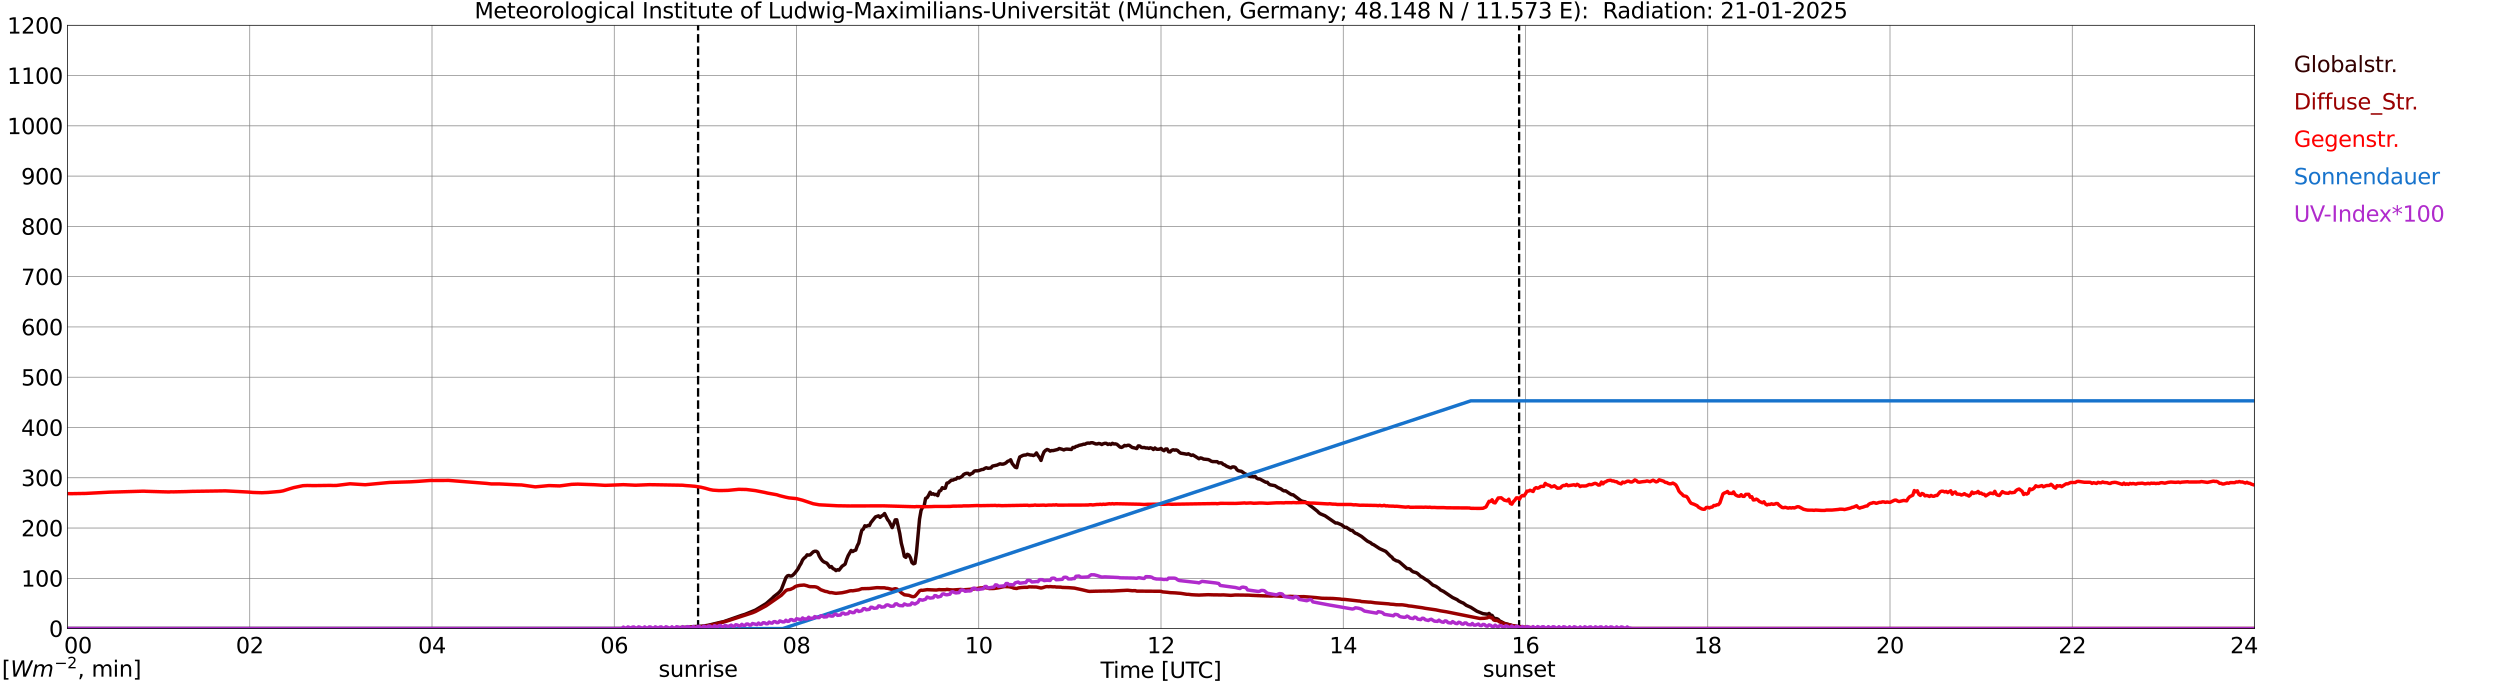 <?xml version="1.0" encoding="utf-8" standalone="no"?>
<!DOCTYPE svg PUBLIC "-//W3C//DTD SVG 1.1//EN"
  "http://www.w3.org/Graphics/SVG/1.1/DTD/svg11.dtd">
<svg xmlns:xlink="http://www.w3.org/1999/xlink" width="1085.4pt" height="296.64pt" viewBox="0 0 1085.4 296.64" xmlns="http://www.w3.org/2000/svg" version="1.1">
 <defs>
  <style type="text/css">*{stroke-linejoin: round; stroke-linecap: butt}</style>
 </defs>
 <g id="figure_1">
  <g id="patch_1">
   <path d="M 0 296.64 
L 1085.4 296.64 
L 1085.4 0 
L 0 0 
z
" style="fill: #ffffff"/>
  </g>
  <g id="axes_1">
   <g id="patch_2">
    <path d="M 29.306 272.909 
L 978.814 272.909 
L 978.814 10.976 
L 29.306 10.976 
z
" style="fill: #ffffff"/>
   </g>
   <g id="patch_3">
    <path d="M 978.814 272.909 
L 978.814 272.909 
L 978.814 10.976 
L 978.814 10.976 
z
" clip-path="url(#p86f90a297d)" style="fill: #d3d3d3; opacity: 0.25; stroke: #d3d3d3; stroke-linejoin: miter"/>
   </g>
   <g id="matplotlib.axis_1">
    <g id="xtick_1">
     <g id="line2d_1">
      <path d="M 29.306 272.909 
L 29.306 10.976 
" clip-path="url(#p86f90a297d)" style="fill: none; stroke: #808080; stroke-width: 0.3; stroke-linecap: square"/>
     </g>
     <g id="line2d_2"/>
     <g id="text_1">
      <!--    00 -->
      <g transform="translate(18.733 283.627) scale(0.095 -0.095)">
       <defs>
        <path id="DejaVuSans-20" transform="scale(0.016)"/>
        <path id="DejaVuSans-30" d="M 2034 4250 
Q 1547 4250 1301 3770 
Q 1056 3291 1056 2328 
Q 1056 1369 1301 889 
Q 1547 409 2034 409 
Q 2525 409 2770 889 
Q 3016 1369 3016 2328 
Q 3016 3291 2770 3770 
Q 2525 4250 2034 4250 
z
M 2034 4750 
Q 2819 4750 3233 4129 
Q 3647 3509 3647 2328 
Q 3647 1150 3233 529 
Q 2819 -91 2034 -91 
Q 1250 -91 836 529 
Q 422 1150 422 2328 
Q 422 3509 836 4129 
Q 1250 4750 2034 4750 
z
" transform="scale(0.016)"/>
       </defs>
       <use xlink:href="#DejaVuSans-20"/>
       <use xlink:href="#DejaVuSans-20" transform="translate(31.787 0)"/>
       <use xlink:href="#DejaVuSans-20" transform="translate(63.574 0)"/>
       <use xlink:href="#DejaVuSans-30" transform="translate(95.361 0)"/>
       <use xlink:href="#DejaVuSans-30" transform="translate(158.984 0)"/>
      </g>
     </g>
    </g>
    <g id="xtick_2">
     <g id="line2d_3">
      <path d="M 108.431 272.909 
L 108.431 10.976 
" clip-path="url(#p86f90a297d)" style="fill: none; stroke: #808080; stroke-width: 0.3; stroke-linecap: square"/>
     </g>
     <g id="line2d_4"/>
     <g id="text_2">
      <!-- 02 -->
      <g transform="translate(102.387 283.627) scale(0.095 -0.095)">
       <defs>
        <path id="DejaVuSans-32" d="M 1228 531 
L 3431 531 
L 3431 0 
L 469 0 
L 469 531 
Q 828 903 1448 1529 
Q 2069 2156 2228 2338 
Q 2531 2678 2651 2914 
Q 2772 3150 2772 3378 
Q 2772 3750 2511 3984 
Q 2250 4219 1831 4219 
Q 1534 4219 1204 4116 
Q 875 4013 500 3803 
L 500 4441 
Q 881 4594 1212 4672 
Q 1544 4750 1819 4750 
Q 2544 4750 2975 4387 
Q 3406 4025 3406 3419 
Q 3406 3131 3298 2873 
Q 3191 2616 2906 2266 
Q 2828 2175 2409 1742 
Q 1991 1309 1228 531 
z
" transform="scale(0.016)"/>
       </defs>
       <use xlink:href="#DejaVuSans-30"/>
       <use xlink:href="#DejaVuSans-32" transform="translate(63.623 0)"/>
      </g>
     </g>
    </g>
    <g id="xtick_3">
     <g id="line2d_5">
      <path d="M 187.557 272.909 
L 187.557 10.976 
" clip-path="url(#p86f90a297d)" style="fill: none; stroke: #808080; stroke-width: 0.3; stroke-linecap: square"/>
     </g>
     <g id="line2d_6"/>
     <g id="text_3">
      <!-- 04 -->
      <g transform="translate(181.513 283.627) scale(0.095 -0.095)">
       <defs>
        <path id="DejaVuSans-34" d="M 2419 4116 
L 825 1625 
L 2419 1625 
L 2419 4116 
z
M 2253 4666 
L 3047 4666 
L 3047 1625 
L 3713 1625 
L 3713 1100 
L 3047 1100 
L 3047 0 
L 2419 0 
L 2419 1100 
L 313 1100 
L 313 1709 
L 2253 4666 
z
" transform="scale(0.016)"/>
       </defs>
       <use xlink:href="#DejaVuSans-30"/>
       <use xlink:href="#DejaVuSans-34" transform="translate(63.623 0)"/>
      </g>
     </g>
    </g>
    <g id="xtick_4">
     <g id="line2d_7">
      <path d="M 266.683 272.909 
L 266.683 10.976 
" clip-path="url(#p86f90a297d)" style="fill: none; stroke: #808080; stroke-width: 0.3; stroke-linecap: square"/>
     </g>
     <g id="line2d_8"/>
     <g id="text_4">
      <!-- 06 -->
      <g transform="translate(260.638 283.627) scale(0.095 -0.095)">
       <defs>
        <path id="DejaVuSans-36" d="M 2113 2584 
Q 1688 2584 1439 2293 
Q 1191 2003 1191 1497 
Q 1191 994 1439 701 
Q 1688 409 2113 409 
Q 2538 409 2786 701 
Q 3034 994 3034 1497 
Q 3034 2003 2786 2293 
Q 2538 2584 2113 2584 
z
M 3366 4563 
L 3366 3988 
Q 3128 4100 2886 4159 
Q 2644 4219 2406 4219 
Q 1781 4219 1451 3797 
Q 1122 3375 1075 2522 
Q 1259 2794 1537 2939 
Q 1816 3084 2150 3084 
Q 2853 3084 3261 2657 
Q 3669 2231 3669 1497 
Q 3669 778 3244 343 
Q 2819 -91 2113 -91 
Q 1303 -91 875 529 
Q 447 1150 447 2328 
Q 447 3434 972 4092 
Q 1497 4750 2381 4750 
Q 2619 4750 2861 4703 
Q 3103 4656 3366 4563 
z
" transform="scale(0.016)"/>
       </defs>
       <use xlink:href="#DejaVuSans-30"/>
       <use xlink:href="#DejaVuSans-36" transform="translate(63.623 0)"/>
      </g>
     </g>
    </g>
    <g id="xtick_5">
     <g id="line2d_9">
      <path d="M 345.808 272.909 
L 345.808 10.976 
" clip-path="url(#p86f90a297d)" style="fill: none; stroke: #808080; stroke-width: 0.3; stroke-linecap: square"/>
     </g>
     <g id="line2d_10"/>
     <g id="text_5">
      <!-- 08 -->
      <g transform="translate(339.764 283.627) scale(0.095 -0.095)">
       <defs>
        <path id="DejaVuSans-38" d="M 2034 2216 
Q 1584 2216 1326 1975 
Q 1069 1734 1069 1313 
Q 1069 891 1326 650 
Q 1584 409 2034 409 
Q 2484 409 2743 651 
Q 3003 894 3003 1313 
Q 3003 1734 2745 1975 
Q 2488 2216 2034 2216 
z
M 1403 2484 
Q 997 2584 770 2862 
Q 544 3141 544 3541 
Q 544 4100 942 4425 
Q 1341 4750 2034 4750 
Q 2731 4750 3128 4425 
Q 3525 4100 3525 3541 
Q 3525 3141 3298 2862 
Q 3072 2584 2669 2484 
Q 3125 2378 3379 2068 
Q 3634 1759 3634 1313 
Q 3634 634 3220 271 
Q 2806 -91 2034 -91 
Q 1263 -91 848 271 
Q 434 634 434 1313 
Q 434 1759 690 2068 
Q 947 2378 1403 2484 
z
M 1172 3481 
Q 1172 3119 1398 2916 
Q 1625 2713 2034 2713 
Q 2441 2713 2670 2916 
Q 2900 3119 2900 3481 
Q 2900 3844 2670 4047 
Q 2441 4250 2034 4250 
Q 1625 4250 1398 4047 
Q 1172 3844 1172 3481 
z
" transform="scale(0.016)"/>
       </defs>
       <use xlink:href="#DejaVuSans-30"/>
       <use xlink:href="#DejaVuSans-38" transform="translate(63.623 0)"/>
      </g>
     </g>
    </g>
    <g id="xtick_6">
     <g id="line2d_11">
      <path d="M 424.934 272.909 
L 424.934 10.976 
" clip-path="url(#p86f90a297d)" style="fill: none; stroke: #808080; stroke-width: 0.3; stroke-linecap: square"/>
     </g>
     <g id="line2d_12"/>
     <g id="text_6">
      <!-- 10 -->
      <g transform="translate(418.89 283.627) scale(0.095 -0.095)">
       <defs>
        <path id="DejaVuSans-31" d="M 794 531 
L 1825 531 
L 1825 4091 
L 703 3866 
L 703 4441 
L 1819 4666 
L 2450 4666 
L 2450 531 
L 3481 531 
L 3481 0 
L 794 0 
L 794 531 
z
" transform="scale(0.016)"/>
       </defs>
       <use xlink:href="#DejaVuSans-31"/>
       <use xlink:href="#DejaVuSans-30" transform="translate(63.623 0)"/>
      </g>
     </g>
    </g>
    <g id="xtick_7">
     <g id="line2d_13">
      <path d="M 504.06 272.909 
L 504.06 10.976 
" clip-path="url(#p86f90a297d)" style="fill: none; stroke: #808080; stroke-width: 0.3; stroke-linecap: square"/>
     </g>
     <g id="line2d_14"/>
     <g id="text_7">
      <!-- 12 -->
      <g transform="translate(498.015 283.627) scale(0.095 -0.095)">
       <use xlink:href="#DejaVuSans-31"/>
       <use xlink:href="#DejaVuSans-32" transform="translate(63.623 0)"/>
      </g>
     </g>
    </g>
    <g id="xtick_8">
     <g id="line2d_15">
      <path d="M 583.185 272.909 
L 583.185 10.976 
" clip-path="url(#p86f90a297d)" style="fill: none; stroke: #808080; stroke-width: 0.3; stroke-linecap: square"/>
     </g>
     <g id="line2d_16"/>
     <g id="text_8">
      <!-- 14 -->
      <g transform="translate(577.141 283.627) scale(0.095 -0.095)">
       <use xlink:href="#DejaVuSans-31"/>
       <use xlink:href="#DejaVuSans-34" transform="translate(63.623 0)"/>
      </g>
     </g>
    </g>
    <g id="xtick_9">
     <g id="line2d_17">
      <path d="M 662.311 272.909 
L 662.311 10.976 
" clip-path="url(#p86f90a297d)" style="fill: none; stroke: #808080; stroke-width: 0.3; stroke-linecap: square"/>
     </g>
     <g id="line2d_18"/>
     <g id="text_9">
      <!-- 16 -->
      <g transform="translate(656.267 283.627) scale(0.095 -0.095)">
       <use xlink:href="#DejaVuSans-31"/>
       <use xlink:href="#DejaVuSans-36" transform="translate(63.623 0)"/>
      </g>
     </g>
    </g>
    <g id="xtick_10">
     <g id="line2d_19">
      <path d="M 741.437 272.909 
L 741.437 10.976 
" clip-path="url(#p86f90a297d)" style="fill: none; stroke: #808080; stroke-width: 0.3; stroke-linecap: square"/>
     </g>
     <g id="line2d_20"/>
     <g id="text_10">
      <!-- 18 -->
      <g transform="translate(735.392 283.627) scale(0.095 -0.095)">
       <use xlink:href="#DejaVuSans-31"/>
       <use xlink:href="#DejaVuSans-38" transform="translate(63.623 0)"/>
      </g>
     </g>
    </g>
    <g id="xtick_11">
     <g id="line2d_21">
      <path d="M 820.562 272.909 
L 820.562 10.976 
" clip-path="url(#p86f90a297d)" style="fill: none; stroke: #808080; stroke-width: 0.3; stroke-linecap: square"/>
     </g>
     <g id="line2d_22"/>
     <g id="text_11">
      <!-- 20 -->
      <g transform="translate(814.518 283.627) scale(0.095 -0.095)">
       <use xlink:href="#DejaVuSans-32"/>
       <use xlink:href="#DejaVuSans-30" transform="translate(63.623 0)"/>
      </g>
     </g>
    </g>
    <g id="xtick_12">
     <g id="line2d_23">
      <path d="M 899.688 272.909 
L 899.688 10.976 
" clip-path="url(#p86f90a297d)" style="fill: none; stroke: #808080; stroke-width: 0.3; stroke-linecap: square"/>
     </g>
     <g id="line2d_24"/>
     <g id="text_12">
      <!-- 22 -->
      <g transform="translate(893.644 283.627) scale(0.095 -0.095)">
       <use xlink:href="#DejaVuSans-32"/>
       <use xlink:href="#DejaVuSans-32" transform="translate(63.623 0)"/>
      </g>
     </g>
    </g>
    <g id="xtick_13">
     <g id="line2d_25">
      <path d="M 978.814 272.909 
L 978.814 10.976 
" clip-path="url(#p86f90a297d)" style="fill: none; stroke: #808080; stroke-width: 0.3; stroke-linecap: square"/>
     </g>
     <g id="line2d_26"/>
     <g id="text_13">
      <!-- 24    -->
      <g transform="translate(968.241 283.627) scale(0.095 -0.095)">
       <use xlink:href="#DejaVuSans-32"/>
       <use xlink:href="#DejaVuSans-34" transform="translate(63.623 0)"/>
       <use xlink:href="#DejaVuSans-20" transform="translate(127.246 0)"/>
       <use xlink:href="#DejaVuSans-20" transform="translate(159.033 0)"/>
       <use xlink:href="#DejaVuSans-20" transform="translate(190.82 0)"/>
      </g>
     </g>
    </g>
    <g id="text_14">
     <!-- Time [UTC] -->
     <g transform="translate(477.806 294.322) scale(0.095 -0.095)">
      <defs>
       <path id="DejaVuSans-54" d="M -19 4666 
L 3928 4666 
L 3928 4134 
L 2272 4134 
L 2272 0 
L 1638 0 
L 1638 4134 
L -19 4134 
L -19 4666 
z
" transform="scale(0.016)"/>
       <path id="DejaVuSans-69" d="M 603 3500 
L 1178 3500 
L 1178 0 
L 603 0 
L 603 3500 
z
M 603 4863 
L 1178 4863 
L 1178 4134 
L 603 4134 
L 603 4863 
z
" transform="scale(0.016)"/>
       <path id="DejaVuSans-6d" d="M 3328 2828 
Q 3544 3216 3844 3400 
Q 4144 3584 4550 3584 
Q 5097 3584 5394 3201 
Q 5691 2819 5691 2113 
L 5691 0 
L 5113 0 
L 5113 2094 
Q 5113 2597 4934 2840 
Q 4756 3084 4391 3084 
Q 3944 3084 3684 2787 
Q 3425 2491 3425 1978 
L 3425 0 
L 2847 0 
L 2847 2094 
Q 2847 2600 2669 2842 
Q 2491 3084 2119 3084 
Q 1678 3084 1418 2786 
Q 1159 2488 1159 1978 
L 1159 0 
L 581 0 
L 581 3500 
L 1159 3500 
L 1159 2956 
Q 1356 3278 1631 3431 
Q 1906 3584 2284 3584 
Q 2666 3584 2933 3390 
Q 3200 3197 3328 2828 
z
" transform="scale(0.016)"/>
       <path id="DejaVuSans-65" d="M 3597 1894 
L 3597 1613 
L 953 1613 
Q 991 1019 1311 708 
Q 1631 397 2203 397 
Q 2534 397 2845 478 
Q 3156 559 3463 722 
L 3463 178 
Q 3153 47 2828 -22 
Q 2503 -91 2169 -91 
Q 1331 -91 842 396 
Q 353 884 353 1716 
Q 353 2575 817 3079 
Q 1281 3584 2069 3584 
Q 2775 3584 3186 3129 
Q 3597 2675 3597 1894 
z
M 3022 2063 
Q 3016 2534 2758 2815 
Q 2500 3097 2075 3097 
Q 1594 3097 1305 2825 
Q 1016 2553 972 2059 
L 3022 2063 
z
" transform="scale(0.016)"/>
       <path id="DejaVuSans-5b" d="M 550 4863 
L 1875 4863 
L 1875 4416 
L 1125 4416 
L 1125 -397 
L 1875 -397 
L 1875 -844 
L 550 -844 
L 550 4863 
z
" transform="scale(0.016)"/>
       <path id="DejaVuSans-55" d="M 556 4666 
L 1191 4666 
L 1191 1831 
Q 1191 1081 1462 751 
Q 1734 422 2344 422 
Q 2950 422 3222 751 
Q 3494 1081 3494 1831 
L 3494 4666 
L 4128 4666 
L 4128 1753 
Q 4128 841 3676 375 
Q 3225 -91 2344 -91 
Q 1459 -91 1007 375 
Q 556 841 556 1753 
L 556 4666 
z
" transform="scale(0.016)"/>
       <path id="DejaVuSans-43" d="M 4122 4306 
L 4122 3641 
Q 3803 3938 3442 4084 
Q 3081 4231 2675 4231 
Q 1875 4231 1450 3742 
Q 1025 3253 1025 2328 
Q 1025 1406 1450 917 
Q 1875 428 2675 428 
Q 3081 428 3442 575 
Q 3803 722 4122 1019 
L 4122 359 
Q 3791 134 3420 21 
Q 3050 -91 2638 -91 
Q 1578 -91 968 557 
Q 359 1206 359 2328 
Q 359 3453 968 4101 
Q 1578 4750 2638 4750 
Q 3056 4750 3426 4639 
Q 3797 4528 4122 4306 
z
" transform="scale(0.016)"/>
       <path id="DejaVuSans-5d" d="M 1947 4863 
L 1947 -844 
L 622 -844 
L 622 -397 
L 1369 -397 
L 1369 4416 
L 622 4416 
L 622 4863 
L 1947 4863 
z
" transform="scale(0.016)"/>
      </defs>
      <use xlink:href="#DejaVuSans-54"/>
      <use xlink:href="#DejaVuSans-69" transform="translate(57.959 0)"/>
      <use xlink:href="#DejaVuSans-6d" transform="translate(85.742 0)"/>
      <use xlink:href="#DejaVuSans-65" transform="translate(183.154 0)"/>
      <use xlink:href="#DejaVuSans-20" transform="translate(244.678 0)"/>
      <use xlink:href="#DejaVuSans-5b" transform="translate(276.465 0)"/>
      <use xlink:href="#DejaVuSans-55" transform="translate(315.479 0)"/>
      <use xlink:href="#DejaVuSans-54" transform="translate(388.672 0)"/>
      <use xlink:href="#DejaVuSans-43" transform="translate(443.881 0)"/>
      <use xlink:href="#DejaVuSans-5d" transform="translate(513.705 0)"/>
     </g>
    </g>
   </g>
   <g id="matplotlib.axis_2">
    <g id="ytick_1">
     <g id="line2d_27">
      <path d="M 29.306 272.909 
L 978.814 272.909 
" clip-path="url(#p86f90a297d)" style="fill: none; stroke: #808080; stroke-width: 0.3; stroke-linecap: square"/>
     </g>
     <g id="line2d_28"/>
     <g id="text_15">
      <!-- 0 -->
      <g transform="translate(21.261 276.518) scale(0.095 -0.095)">
       <use xlink:href="#DejaVuSans-30"/>
      </g>
     </g>
    </g>
    <g id="ytick_2">
     <g id="line2d_29">
      <path d="M 29.306 251.081 
L 978.814 251.081 
" clip-path="url(#p86f90a297d)" style="fill: none; stroke: #808080; stroke-width: 0.3; stroke-linecap: square"/>
     </g>
     <g id="line2d_30"/>
     <g id="text_16">
      <!-- 100 -->
      <g transform="translate(9.173 254.69) scale(0.095 -0.095)">
       <use xlink:href="#DejaVuSans-31"/>
       <use xlink:href="#DejaVuSans-30" transform="translate(63.623 0)"/>
       <use xlink:href="#DejaVuSans-30" transform="translate(127.246 0)"/>
      </g>
     </g>
    </g>
    <g id="ytick_3">
     <g id="line2d_31">
      <path d="M 29.306 229.253 
L 978.814 229.253 
" clip-path="url(#p86f90a297d)" style="fill: none; stroke: #808080; stroke-width: 0.3; stroke-linecap: square"/>
     </g>
     <g id="line2d_32"/>
     <g id="text_17">
      <!-- 200 -->
      <g transform="translate(9.173 232.863) scale(0.095 -0.095)">
       <use xlink:href="#DejaVuSans-32"/>
       <use xlink:href="#DejaVuSans-30" transform="translate(63.623 0)"/>
       <use xlink:href="#DejaVuSans-30" transform="translate(127.246 0)"/>
      </g>
     </g>
    </g>
    <g id="ytick_4">
     <g id="line2d_33">
      <path d="M 29.306 207.426 
L 978.814 207.426 
" clip-path="url(#p86f90a297d)" style="fill: none; stroke: #808080; stroke-width: 0.3; stroke-linecap: square"/>
     </g>
     <g id="line2d_34"/>
     <g id="text_18">
      <!-- 300 -->
      <g transform="translate(9.173 211.035) scale(0.095 -0.095)">
       <defs>
        <path id="DejaVuSans-33" d="M 2597 2516 
Q 3050 2419 3304 2112 
Q 3559 1806 3559 1356 
Q 3559 666 3084 287 
Q 2609 -91 1734 -91 
Q 1441 -91 1130 -33 
Q 819 25 488 141 
L 488 750 
Q 750 597 1062 519 
Q 1375 441 1716 441 
Q 2309 441 2620 675 
Q 2931 909 2931 1356 
Q 2931 1769 2642 2001 
Q 2353 2234 1838 2234 
L 1294 2234 
L 1294 2753 
L 1863 2753 
Q 2328 2753 2575 2939 
Q 2822 3125 2822 3475 
Q 2822 3834 2567 4026 
Q 2313 4219 1838 4219 
Q 1578 4219 1281 4162 
Q 984 4106 628 3988 
L 628 4550 
Q 988 4650 1302 4700 
Q 1616 4750 1894 4750 
Q 2613 4750 3031 4423 
Q 3450 4097 3450 3541 
Q 3450 3153 3228 2886 
Q 3006 2619 2597 2516 
z
" transform="scale(0.016)"/>
       </defs>
       <use xlink:href="#DejaVuSans-33"/>
       <use xlink:href="#DejaVuSans-30" transform="translate(63.623 0)"/>
       <use xlink:href="#DejaVuSans-30" transform="translate(127.246 0)"/>
      </g>
     </g>
    </g>
    <g id="ytick_5">
     <g id="line2d_35">
      <path d="M 29.306 185.598 
L 978.814 185.598 
" clip-path="url(#p86f90a297d)" style="fill: none; stroke: #808080; stroke-width: 0.3; stroke-linecap: square"/>
     </g>
     <g id="line2d_36"/>
     <g id="text_19">
      <!-- 400 -->
      <g transform="translate(9.173 189.207) scale(0.095 -0.095)">
       <use xlink:href="#DejaVuSans-34"/>
       <use xlink:href="#DejaVuSans-30" transform="translate(63.623 0)"/>
       <use xlink:href="#DejaVuSans-30" transform="translate(127.246 0)"/>
      </g>
     </g>
    </g>
    <g id="ytick_6">
     <g id="line2d_37">
      <path d="M 29.306 163.77 
L 978.814 163.77 
" clip-path="url(#p86f90a297d)" style="fill: none; stroke: #808080; stroke-width: 0.3; stroke-linecap: square"/>
     </g>
     <g id="line2d_38"/>
     <g id="text_20">
      <!-- 500 -->
      <g transform="translate(9.173 167.379) scale(0.095 -0.095)">
       <defs>
        <path id="DejaVuSans-35" d="M 691 4666 
L 3169 4666 
L 3169 4134 
L 1269 4134 
L 1269 2991 
Q 1406 3038 1543 3061 
Q 1681 3084 1819 3084 
Q 2600 3084 3056 2656 
Q 3513 2228 3513 1497 
Q 3513 744 3044 326 
Q 2575 -91 1722 -91 
Q 1428 -91 1123 -41 
Q 819 9 494 109 
L 494 744 
Q 775 591 1075 516 
Q 1375 441 1709 441 
Q 2250 441 2565 725 
Q 2881 1009 2881 1497 
Q 2881 1984 2565 2268 
Q 2250 2553 1709 2553 
Q 1456 2553 1204 2497 
Q 953 2441 691 2322 
L 691 4666 
z
" transform="scale(0.016)"/>
       </defs>
       <use xlink:href="#DejaVuSans-35"/>
       <use xlink:href="#DejaVuSans-30" transform="translate(63.623 0)"/>
       <use xlink:href="#DejaVuSans-30" transform="translate(127.246 0)"/>
      </g>
     </g>
    </g>
    <g id="ytick_7">
     <g id="line2d_39">
      <path d="M 29.306 141.942 
L 978.814 141.942 
" clip-path="url(#p86f90a297d)" style="fill: none; stroke: #808080; stroke-width: 0.3; stroke-linecap: square"/>
     </g>
     <g id="line2d_40"/>
     <g id="text_21">
      <!-- 600 -->
      <g transform="translate(9.173 145.551) scale(0.095 -0.095)">
       <use xlink:href="#DejaVuSans-36"/>
       <use xlink:href="#DejaVuSans-30" transform="translate(63.623 0)"/>
       <use xlink:href="#DejaVuSans-30" transform="translate(127.246 0)"/>
      </g>
     </g>
    </g>
    <g id="ytick_8">
     <g id="line2d_41">
      <path d="M 29.306 120.114 
L 978.814 120.114 
" clip-path="url(#p86f90a297d)" style="fill: none; stroke: #808080; stroke-width: 0.3; stroke-linecap: square"/>
     </g>
     <g id="line2d_42"/>
     <g id="text_22">
      <!-- 700 -->
      <g transform="translate(9.173 123.724) scale(0.095 -0.095)">
       <defs>
        <path id="DejaVuSans-37" d="M 525 4666 
L 3525 4666 
L 3525 4397 
L 1831 0 
L 1172 0 
L 2766 4134 
L 525 4134 
L 525 4666 
z
" transform="scale(0.016)"/>
       </defs>
       <use xlink:href="#DejaVuSans-37"/>
       <use xlink:href="#DejaVuSans-30" transform="translate(63.623 0)"/>
       <use xlink:href="#DejaVuSans-30" transform="translate(127.246 0)"/>
      </g>
     </g>
    </g>
    <g id="ytick_9">
     <g id="line2d_43">
      <path d="M 29.306 98.287 
L 978.814 98.287 
" clip-path="url(#p86f90a297d)" style="fill: none; stroke: #808080; stroke-width: 0.3; stroke-linecap: square"/>
     </g>
     <g id="line2d_44"/>
     <g id="text_23">
      <!-- 800 -->
      <g transform="translate(9.173 101.896) scale(0.095 -0.095)">
       <use xlink:href="#DejaVuSans-38"/>
       <use xlink:href="#DejaVuSans-30" transform="translate(63.623 0)"/>
       <use xlink:href="#DejaVuSans-30" transform="translate(127.246 0)"/>
      </g>
     </g>
    </g>
    <g id="ytick_10">
     <g id="line2d_45">
      <path d="M 29.306 76.459 
L 978.814 76.459 
" clip-path="url(#p86f90a297d)" style="fill: none; stroke: #808080; stroke-width: 0.3; stroke-linecap: square"/>
     </g>
     <g id="line2d_46"/>
     <g id="text_24">
      <!-- 900 -->
      <g transform="translate(9.173 80.068) scale(0.095 -0.095)">
       <defs>
        <path id="DejaVuSans-39" d="M 703 97 
L 703 672 
Q 941 559 1184 500 
Q 1428 441 1663 441 
Q 2288 441 2617 861 
Q 2947 1281 2994 2138 
Q 2813 1869 2534 1725 
Q 2256 1581 1919 1581 
Q 1219 1581 811 2004 
Q 403 2428 403 3163 
Q 403 3881 828 4315 
Q 1253 4750 1959 4750 
Q 2769 4750 3195 4129 
Q 3622 3509 3622 2328 
Q 3622 1225 3098 567 
Q 2575 -91 1691 -91 
Q 1453 -91 1209 -44 
Q 966 3 703 97 
z
M 1959 2075 
Q 2384 2075 2632 2365 
Q 2881 2656 2881 3163 
Q 2881 3666 2632 3958 
Q 2384 4250 1959 4250 
Q 1534 4250 1286 3958 
Q 1038 3666 1038 3163 
Q 1038 2656 1286 2365 
Q 1534 2075 1959 2075 
z
" transform="scale(0.016)"/>
       </defs>
       <use xlink:href="#DejaVuSans-39"/>
       <use xlink:href="#DejaVuSans-30" transform="translate(63.623 0)"/>
       <use xlink:href="#DejaVuSans-30" transform="translate(127.246 0)"/>
      </g>
     </g>
    </g>
    <g id="ytick_11">
     <g id="line2d_47">
      <path d="M 29.306 54.631 
L 978.814 54.631 
" clip-path="url(#p86f90a297d)" style="fill: none; stroke: #808080; stroke-width: 0.3; stroke-linecap: square"/>
     </g>
     <g id="line2d_48"/>
     <g id="text_25">
      <!-- 1000 -->
      <g transform="translate(3.128 58.24) scale(0.095 -0.095)">
       <use xlink:href="#DejaVuSans-31"/>
       <use xlink:href="#DejaVuSans-30" transform="translate(63.623 0)"/>
       <use xlink:href="#DejaVuSans-30" transform="translate(127.246 0)"/>
       <use xlink:href="#DejaVuSans-30" transform="translate(190.869 0)"/>
      </g>
     </g>
    </g>
    <g id="ytick_12">
     <g id="line2d_49">
      <path d="M 29.306 32.803 
L 978.814 32.803 
" clip-path="url(#p86f90a297d)" style="fill: none; stroke: #808080; stroke-width: 0.3; stroke-linecap: square"/>
     </g>
     <g id="line2d_50"/>
     <g id="text_26">
      <!-- 1100 -->
      <g transform="translate(3.128 36.413) scale(0.095 -0.095)">
       <use xlink:href="#DejaVuSans-31"/>
       <use xlink:href="#DejaVuSans-31" transform="translate(63.623 0)"/>
       <use xlink:href="#DejaVuSans-30" transform="translate(127.246 0)"/>
       <use xlink:href="#DejaVuSans-30" transform="translate(190.869 0)"/>
      </g>
     </g>
    </g>
    <g id="ytick_13">
     <g id="line2d_51">
      <path d="M 29.306 10.976 
L 978.814 10.976 
" clip-path="url(#p86f90a297d)" style="fill: none; stroke: #808080; stroke-width: 0.3; stroke-linecap: square"/>
     </g>
     <g id="line2d_52"/>
     <g id="text_27">
      <!-- 1200 -->
      <g transform="translate(3.128 14.585) scale(0.095 -0.095)">
       <use xlink:href="#DejaVuSans-31"/>
       <use xlink:href="#DejaVuSans-32" transform="translate(63.623 0)"/>
       <use xlink:href="#DejaVuSans-30" transform="translate(127.246 0)"/>
       <use xlink:href="#DejaVuSans-30" transform="translate(190.869 0)"/>
      </g>
     </g>
    </g>
   </g>
   <g id="line2d_53">
    <path d="M 303.081 272.909 
L 303.081 10.976 
" clip-path="url(#p86f90a297d)" style="fill: none; stroke-dasharray: 3.7,1.6; stroke-dashoffset: 0; stroke: #000000"/>
   </g>
   <g id="line2d_54">
    <path d="M 659.542 272.909 
L 659.542 10.976 
" clip-path="url(#p86f90a297d)" style="fill: none; stroke-dasharray: 3.7,1.6; stroke-dashoffset: 0; stroke: #000000"/>
   </g>
   <g id="line2d_55">
    <path d="M 29.306 272.909 
L 294.377 272.909 
L 295.036 272.457 
L 299.652 272.256 
L 301.63 272.018 
L 304.927 271.868 
L 307.564 271.444 
L 312.839 270.178 
L 314.158 269.91 
L 322.071 267.14 
L 323.39 266.751 
L 328.005 264.861 
L 332.621 262.058 
L 335.258 259.762 
L 335.918 259.07 
L 337.896 257.518 
L 338.555 256.841 
L 339.215 255.964 
L 340.533 252.537 
L 341.193 250.832 
L 341.852 250.022 
L 342.512 249.837 
L 343.171 250.108 
L 343.83 250.005 
L 344.49 249.448 
L 345.149 248.739 
L 346.468 246.984 
L 347.127 245.668 
L 347.787 244.603 
L 348.446 243.118 
L 349.105 242.324 
L 349.765 241.802 
L 350.424 240.89 
L 351.083 241.008 
L 351.743 240.89 
L 353.062 239.606 
L 353.721 239.336 
L 354.38 239.32 
L 355.04 239.774 
L 355.699 241.429 
L 356.359 242.527 
L 357.018 243.404 
L 357.677 243.946 
L 358.996 244.52 
L 360.315 246.242 
L 360.974 245.989 
L 361.634 246.866 
L 362.293 247.152 
L 362.952 247.726 
L 363.612 247.355 
L 364.271 247.523 
L 365.59 245.836 
L 366.909 244.941 
L 367.568 242.898 
L 368.227 241.261 
L 369.546 238.982 
L 370.206 239.456 
L 370.865 239.05 
L 371.524 238.829 
L 372.184 237.024 
L 372.843 235.723 
L 373.502 232.685 
L 374.162 230.203 
L 374.821 229.714 
L 375.481 228.262 
L 376.14 228.516 
L 376.799 228.144 
L 377.459 228.177 
L 378.118 226.861 
L 380.096 224.414 
L 381.415 223.958 
L 382.074 224.632 
L 382.734 224.041 
L 383.393 223.67 
L 384.053 222.96 
L 385.371 225.612 
L 386.031 226.422 
L 387.349 229.072 
L 388.009 227.588 
L 388.668 225.713 
L 389.328 225.663 
L 390.646 231.672 
L 391.306 235.791 
L 391.965 238.375 
L 392.624 241.514 
L 393.284 241.988 
L 393.943 240.654 
L 394.603 240.975 
L 395.262 242.138 
L 395.921 244.231 
L 396.581 244.788 
L 397.24 244.52 
L 397.899 239.842 
L 399.218 225.409 
L 399.878 221.627 
L 400.537 220.228 
L 401.196 219.787 
L 401.856 216.377 
L 402.515 216.074 
L 403.175 215.011 
L 403.834 213.71 
L 404.493 214.572 
L 405.153 214.369 
L 405.812 214.773 
L 406.471 214.622 
L 407.131 215.179 
L 407.79 213.238 
L 408.45 212.95 
L 409.109 211.719 
L 409.768 212.055 
L 410.428 211.937 
L 411.087 209.776 
L 411.746 209.591 
L 413.065 208.46 
L 413.725 208.46 
L 414.384 208.107 
L 415.043 208.021 
L 415.703 207.312 
L 416.362 207.548 
L 417.681 206.841 
L 418.34 206.029 
L 419 205.675 
L 419.659 205.489 
L 420.318 205.522 
L 420.978 206.146 
L 421.637 205.675 
L 422.297 205.387 
L 422.956 204.56 
L 423.615 204.391 
L 424.275 204.426 
L 424.934 204.324 
L 426.253 203.852 
L 426.912 203.785 
L 427.572 203.346 
L 428.231 203.075 
L 428.89 203.311 
L 430.209 203.176 
L 430.869 202.366 
L 432.187 202.08 
L 432.847 201.945 
L 434.165 201.353 
L 434.825 201.506 
L 435.484 201.506 
L 436.144 201.303 
L 436.803 200.932 
L 437.462 200.305 
L 438.122 200.087 
L 438.781 199.613 
L 439.44 201.218 
L 440.759 202.84 
L 441.419 203.058 
L 442.078 200.408 
L 442.737 198.415 
L 444.056 197.741 
L 444.716 197.572 
L 445.375 197.555 
L 446.034 197.217 
L 447.353 197.555 
L 448.012 197.588 
L 448.672 197.773 
L 449.331 197.452 
L 449.991 196.643 
L 450.65 197.773 
L 451.309 198.653 
L 451.969 199.901 
L 452.628 197.808 
L 453.287 196.186 
L 453.947 195.547 
L 454.606 195.141 
L 455.266 195.359 
L 455.925 195.85 
L 456.584 195.612 
L 457.244 195.63 
L 459.222 195.141 
L 459.881 194.72 
L 461.2 195.073 
L 461.859 195.344 
L 462.519 195.056 
L 463.178 194.973 
L 465.156 195.141 
L 465.816 194.263 
L 466.475 194.331 
L 467.134 193.825 
L 467.794 193.707 
L 468.453 193.368 
L 469.772 193.08 
L 470.431 192.845 
L 471.091 192.845 
L 471.75 192.474 
L 472.409 192.356 
L 473.069 192.423 
L 473.728 192.203 
L 474.388 192.22 
L 475.706 192.727 
L 476.366 192.744 
L 477.025 192.524 
L 477.685 192.659 
L 478.344 192.997 
L 479.003 192.659 
L 479.663 192.474 
L 480.322 192.474 
L 480.981 192.98 
L 481.641 192.709 
L 482.3 192.997 
L 482.96 192.474 
L 483.619 192.759 
L 484.278 192.709 
L 484.938 192.912 
L 486.256 194.078 
L 486.916 194.246 
L 487.575 193.925 
L 488.235 193.386 
L 488.894 193.571 
L 489.553 193.334 
L 490.213 193.301 
L 491.532 194.246 
L 492.85 194.549 
L 493.51 194.77 
L 494.169 193.604 
L 494.828 193.639 
L 495.488 194.228 
L 496.147 194.331 
L 496.807 194.279 
L 497.466 194.517 
L 498.125 194.466 
L 498.785 194.685 
L 499.444 194.414 
L 500.103 194.634 
L 500.763 195.158 
L 501.422 194.482 
L 502.082 195.023 
L 502.741 195.073 
L 503.4 195.006 
L 504.06 194.685 
L 504.719 195.309 
L 505.379 195.68 
L 506.038 194.955 
L 506.697 194.92 
L 507.357 196.136 
L 508.016 196.221 
L 508.675 195.529 
L 509.335 195.259 
L 509.994 195.444 
L 510.654 195.326 
L 511.313 195.63 
L 511.972 196.306 
L 512.632 196.76 
L 513.95 196.963 
L 515.269 197.217 
L 515.929 197.014 
L 517.247 197.723 
L 517.907 197.52 
L 519.226 198.315 
L 520.544 199.175 
L 521.204 198.804 
L 521.863 198.972 
L 522.522 199.31 
L 524.501 199.513 
L 525.16 199.766 
L 525.819 200.205 
L 526.479 200.408 
L 528.457 200.441 
L 529.116 200.999 
L 529.776 200.914 
L 530.435 200.999 
L 531.094 201.639 
L 531.754 201.859 
L 532.413 202.348 
L 533.732 202.922 
L 534.391 203.143 
L 535.051 202.719 
L 535.71 202.719 
L 536.369 202.957 
L 537.029 203.935 
L 537.688 204.391 
L 539.007 204.627 
L 540.326 205.59 
L 541.644 206.214 
L 542.304 206.738 
L 542.963 206.923 
L 543.623 206.906 
L 544.282 207.041 
L 544.941 206.841 
L 545.601 207.6 
L 546.26 207.919 
L 546.919 207.954 
L 548.898 209.034 
L 549.557 209.373 
L 550.216 209.388 
L 550.876 210.165 
L 551.535 210.503 
L 553.513 210.857 
L 554.832 211.702 
L 556.151 212.276 
L 556.81 212.782 
L 557.47 213.136 
L 558.129 213.085 
L 560.107 214.402 
L 560.766 214.757 
L 561.426 214.825 
L 564.723 217.307 
L 565.382 217.61 
L 566.701 217.896 
L 567.36 218.438 
L 568.02 218.826 
L 568.679 219.416 
L 569.998 220.378 
L 571.976 221.965 
L 572.635 222.657 
L 573.295 223.096 
L 575.273 223.923 
L 579.229 226.64 
L 579.889 227.097 
L 580.548 227.046 
L 582.526 227.891 
L 583.845 228.954 
L 584.504 228.921 
L 586.482 230.255 
L 587.142 230.305 
L 587.801 230.997 
L 588.46 231.504 
L 589.12 231.722 
L 591.098 232.888 
L 593.076 234.492 
L 593.736 234.981 
L 595.054 235.64 
L 595.714 236.214 
L 596.373 236.483 
L 599.011 238.205 
L 601.648 239.403 
L 603.626 241.396 
L 604.286 241.885 
L 604.945 242.747 
L 606.264 243.489 
L 606.923 243.625 
L 607.582 243.978 
L 610.879 246.866 
L 611.539 246.881 
L 612.198 247.119 
L 612.858 247.794 
L 613.517 248.25 
L 614.836 248.621 
L 615.495 249.027 
L 616.814 250.225 
L 617.473 250.562 
L 618.792 251.474 
L 620.111 252.268 
L 621.429 253.432 
L 622.089 254.006 
L 623.408 254.563 
L 624.726 255.475 
L 625.386 256.134 
L 626.705 256.758 
L 630.661 259.426 
L 632.639 260.353 
L 633.298 260.895 
L 634.617 261.569 
L 635.276 261.805 
L 636.595 262.803 
L 638.573 263.68 
L 641.211 265.367 
L 643.848 266.415 
L 645.827 266.684 
L 646.486 266.33 
L 647.145 267.039 
L 647.805 267.19 
L 648.464 268.238 
L 649.123 268.541 
L 649.783 268.591 
L 650.442 268.897 
L 651.102 269.622 
L 651.761 269.892 
L 653.08 270.617 
L 655.717 271.326 
L 656.377 271.63 
L 658.355 271.968 
L 660.333 272.457 
L 663.63 272.71 
L 664.949 272.61 
L 666.267 272.542 
L 666.927 272.909 
L 978.154 272.909 
L 978.154 272.909 
" clip-path="url(#p86f90a297d)" style="fill: none; stroke: #330000; stroke-width: 1.5; stroke-linecap: square"/>
   </g>
   <g id="line2d_56">
    <path d="M 29.306 272.909 
L 294.377 272.909 
L 295.036 272.627 
L 297.674 272.544 
L 304.927 271.999 
L 307.564 271.621 
L 309.543 271.202 
L 311.521 270.739 
L 316.136 269.48 
L 326.686 266.037 
L 328.005 265.492 
L 332.621 263.016 
L 339.215 258.439 
L 341.193 256.424 
L 341.852 256.088 
L 343.171 255.879 
L 344.49 255.25 
L 345.149 254.746 
L 345.808 254.451 
L 347.127 254.159 
L 349.105 253.991 
L 350.424 254.327 
L 351.083 254.578 
L 351.743 254.704 
L 353.721 254.746 
L 354.38 254.873 
L 355.04 255.124 
L 356.359 256.047 
L 358.337 256.761 
L 358.996 256.846 
L 360.315 257.306 
L 360.974 257.265 
L 362.293 257.516 
L 362.952 257.601 
L 365.59 257.348 
L 367.568 256.929 
L 368.887 256.551 
L 369.546 256.468 
L 370.206 256.51 
L 372.843 256.088 
L 374.162 255.586 
L 377.459 255.501 
L 380.756 255.124 
L 382.734 255.209 
L 384.053 255.209 
L 384.712 255.377 
L 385.371 255.418 
L 387.349 255.922 
L 388.668 255.586 
L 389.328 255.711 
L 390.646 256.678 
L 391.306 257.348 
L 392.624 258.23 
L 394.603 258.483 
L 395.921 258.985 
L 396.581 259.07 
L 397.24 258.86 
L 397.899 258.147 
L 399.218 256.551 
L 399.878 256.256 
L 400.537 256.3 
L 402.515 256.005 
L 406.471 256.173 
L 407.79 255.964 
L 408.45 256.047 
L 409.768 256.047 
L 410.428 256.047 
L 411.087 255.879 
L 412.406 256.047 
L 413.725 256.132 
L 417.022 255.922 
L 418.34 256.047 
L 419.659 255.964 
L 422.956 255.711 
L 423.615 255.501 
L 424.275 255.501 
L 425.593 255.25 
L 426.253 255.25 
L 426.912 255.124 
L 428.231 255.209 
L 429.55 255.543 
L 431.528 255.501 
L 433.506 255.209 
L 435.484 254.787 
L 436.144 254.663 
L 438.122 254.746 
L 439.44 255.041 
L 440.1 255.333 
L 441.419 255.501 
L 442.078 255.25 
L 443.397 255.082 
L 444.716 254.997 
L 446.034 254.997 
L 446.694 254.787 
L 449.991 254.873 
L 451.969 255.292 
L 452.628 255.165 
L 453.947 254.746 
L 454.606 254.663 
L 455.266 254.746 
L 455.925 254.663 
L 457.244 254.787 
L 457.903 254.746 
L 458.563 254.873 
L 460.541 254.914 
L 461.2 255.041 
L 463.838 255.124 
L 466.475 255.333 
L 469.772 256.047 
L 472.409 256.678 
L 473.069 256.761 
L 475.706 256.678 
L 480.981 256.593 
L 481.641 256.551 
L 482.3 256.634 
L 489.553 256.256 
L 491.532 256.468 
L 492.85 256.424 
L 493.51 256.634 
L 504.06 256.719 
L 504.719 256.97 
L 506.697 257.138 
L 508.016 257.306 
L 509.994 257.391 
L 512.632 257.601 
L 515.269 258.02 
L 515.929 258.02 
L 517.247 258.188 
L 518.566 258.271 
L 520.544 258.356 
L 524.501 258.188 
L 527.138 258.271 
L 528.457 258.271 
L 529.776 258.315 
L 531.094 258.271 
L 534.391 258.483 
L 536.369 258.315 
L 542.304 258.398 
L 543.623 258.483 
L 547.579 258.651 
L 550.216 258.734 
L 552.195 258.775 
L 552.854 258.692 
L 558.788 258.985 
L 560.107 258.902 
L 564.063 259.07 
L 566.042 259.029 
L 571.317 259.448 
L 573.954 259.742 
L 578.57 259.825 
L 581.867 260.076 
L 582.526 260.203 
L 583.845 260.244 
L 589.779 260.917 
L 590.439 260.958 
L 591.098 261.168 
L 592.417 261.253 
L 594.395 261.421 
L 595.054 261.421 
L 597.032 261.713 
L 602.967 262.176 
L 603.626 262.303 
L 604.945 262.386 
L 606.264 262.554 
L 608.901 262.595 
L 610.879 262.89 
L 611.539 263.058 
L 612.858 263.182 
L 614.836 263.477 
L 617.473 263.855 
L 618.792 264.108 
L 623.408 264.778 
L 625.386 265.199 
L 628.023 265.618 
L 641.211 268.262 
L 642.53 268.515 
L 644.508 268.43 
L 645.827 268.22 
L 646.486 267.675 
L 647.145 268.179 
L 647.805 268.22 
L 648.464 269.144 
L 649.123 269.353 
L 649.783 269.353 
L 650.442 269.565 
L 651.102 270.025 
L 651.761 270.235 
L 652.42 270.571 
L 653.739 270.907 
L 657.036 271.662 
L 659.674 272.082 
L 660.333 272.04 
L 662.311 272.335 
L 666.267 272.544 
L 666.927 272.909 
L 978.154 272.909 
L 978.154 272.909 
" clip-path="url(#p86f90a297d)" style="fill: none; stroke: #990000; stroke-width: 1.5; stroke-linecap: square"/>
   </g>
   <g id="line2d_57">
    <path d="M 29.306 214.312 
L 31.284 214.325 
L 35.24 214.26 
L 37.218 214.227 
L 47.768 213.668 
L 50.406 213.598 
L 62.275 213.245 
L 63.594 213.306 
L 70.187 213.507 
L 73.484 213.59 
L 74.144 213.529 
L 75.462 213.542 
L 77.441 213.5 
L 80.737 213.428 
L 83.375 213.328 
L 97.881 213.112 
L 107.772 213.629 
L 109.75 213.797 
L 111.069 213.845 
L 113.707 213.924 
L 116.344 213.804 
L 121.619 213.347 
L 122.938 213.105 
L 125.575 212.269 
L 127.553 211.695 
L 131.51 210.863 
L 133.488 210.78 
L 136.125 210.837 
L 143.379 210.735 
L 144.697 210.785 
L 146.016 210.774 
L 151.951 210.04 
L 158.544 210.453 
L 169.094 209.466 
L 178.326 209.183 
L 179.645 209.1 
L 181.623 208.982 
L 186.898 208.591 
L 188.216 208.615 
L 194.81 208.576 
L 211.295 209.879 
L 213.273 210.102 
L 216.57 210.093 
L 224.482 210.49 
L 226.461 210.551 
L 232.395 211.372 
L 235.033 211.132 
L 238.329 210.818 
L 242.945 210.966 
L 244.264 210.8 
L 248.22 210.278 
L 250.858 210.193 
L 258.111 210.444 
L 262.726 210.719 
L 265.364 210.628 
L 270.639 210.422 
L 275.914 210.665 
L 281.849 210.427 
L 284.486 210.46 
L 296.355 210.667 
L 297.674 210.807 
L 299.652 210.946 
L 301.63 211.119 
L 304.267 211.523 
L 306.246 211.994 
L 308.224 212.553 
L 309.543 212.802 
L 312.18 212.985 
L 314.158 212.954 
L 316.136 212.893 
L 320.752 212.444 
L 324.049 212.52 
L 328.005 213.011 
L 331.961 213.784 
L 333.28 214.092 
L 337.236 214.799 
L 338.555 215.227 
L 341.193 215.875 
L 342.512 216.154 
L 345.808 216.484 
L 348.446 217.172 
L 353.062 218.71 
L 355.699 219.169 
L 363.612 219.584 
L 364.93 219.601 
L 368.887 219.669 
L 380.756 219.627 
L 383.393 219.614 
L 397.24 220.005 
L 397.899 219.92 
L 401.196 220.009 
L 403.175 219.963 
L 404.493 219.933 
L 405.812 219.874 
L 411.087 219.874 
L 412.406 219.859 
L 413.725 219.752 
L 417.681 219.706 
L 418.34 219.616 
L 420.318 219.634 
L 424.275 219.474 
L 425.593 219.54 
L 432.187 219.426 
L 432.847 219.529 
L 433.506 219.45 
L 434.825 219.544 
L 446.034 219.346 
L 446.694 219.481 
L 448.012 219.394 
L 448.672 219.378 
L 449.331 219.25 
L 449.991 219.365 
L 451.309 219.361 
L 452.628 219.315 
L 453.287 219.298 
L 453.947 219.411 
L 455.266 219.276 
L 456.584 219.3 
L 457.244 219.215 
L 457.903 219.274 
L 458.563 219.149 
L 459.222 219.309 
L 472.409 219.258 
L 473.069 219.138 
L 473.728 219.132 
L 474.388 219.243 
L 476.366 219.005 
L 477.025 219.02 
L 477.685 218.92 
L 478.344 219.044 
L 479.003 218.887 
L 479.663 218.981 
L 481.641 218.702 
L 482.3 218.791 
L 482.96 218.66 
L 483.619 218.796 
L 484.278 218.708 
L 485.597 218.713 
L 494.828 218.913 
L 496.807 219.029 
L 498.125 218.944 
L 500.103 218.92 
L 501.422 218.889 
L 502.741 218.909 
L 504.06 218.889 
L 505.379 218.955 
L 507.357 218.841 
L 508.675 218.937 
L 511.313 218.885 
L 521.204 218.724 
L 527.797 218.625 
L 528.457 218.713 
L 529.776 218.534 
L 533.073 218.545 
L 536.369 218.573 
L 539.007 218.442 
L 540.326 218.352 
L 540.985 218.462 
L 542.963 218.342 
L 544.282 218.499 
L 545.601 218.453 
L 546.919 218.368 
L 548.238 218.398 
L 550.216 218.523 
L 554.173 218.294 
L 556.151 218.28 
L 557.47 218.335 
L 558.129 218.219 
L 560.766 218.259 
L 561.426 218.184 
L 562.745 218.263 
L 565.382 218.187 
L 566.701 218.191 
L 568.02 218.298 
L 568.679 218.392 
L 569.998 218.405 
L 576.592 218.785 
L 577.251 218.695 
L 578.57 218.876 
L 579.889 218.898 
L 580.548 219.02 
L 586.482 219.01 
L 587.801 219.208 
L 588.46 219.14 
L 590.439 219.357 
L 591.757 219.337 
L 597.692 219.448 
L 598.351 219.557 
L 599.011 219.389 
L 599.67 219.57 
L 600.329 219.555 
L 600.989 219.381 
L 601.648 219.667 
L 602.307 219.592 
L 602.967 219.715 
L 604.945 219.747 
L 605.604 219.841 
L 606.264 219.784 
L 610.22 220.177 
L 611.539 220.042 
L 612.198 220.245 
L 614.836 220.21 
L 617.473 220.214 
L 618.133 220.254 
L 618.792 220.173 
L 620.111 220.258 
L 620.77 220.188 
L 621.429 220.332 
L 622.748 220.3 
L 624.067 220.387 
L 626.705 220.372 
L 628.023 220.461 
L 637.914 220.542 
L 638.573 220.684 
L 639.892 220.71 
L 642.53 220.725 
L 643.848 220.677 
L 645.167 220.081 
L 646.486 217.641 
L 647.145 217.73 
L 647.805 216.988 
L 648.464 218.178 
L 649.123 218.342 
L 650.442 216.22 
L 651.761 216.115 
L 653.08 217.145 
L 654.399 217.464 
L 655.058 216.737 
L 655.717 218.573 
L 656.377 218.887 
L 657.036 217.794 
L 657.695 217.119 
L 658.355 216.161 
L 659.014 216.154 
L 659.674 216.731 
L 660.333 215.609 
L 660.992 215.135 
L 661.652 215.284 
L 662.311 214.391 
L 662.97 213.221 
L 663.63 213.216 
L 664.289 212.858 
L 665.608 213.382 
L 666.267 212.103 
L 666.927 211.715 
L 667.586 211.959 
L 668.246 211.723 
L 668.905 211.178 
L 670.224 211.162 
L 670.883 209.872 
L 671.542 210.39 
L 672.861 210.811 
L 673.521 211.374 
L 674.18 211.221 
L 674.839 210.903 
L 676.158 211.959 
L 677.477 211.857 
L 678.136 211.095 
L 678.796 210.77 
L 679.455 210.809 
L 680.114 210.357 
L 680.774 210.89 
L 683.411 210.466 
L 684.071 210.789 
L 684.73 210.265 
L 685.389 210.606 
L 686.049 211.25 
L 686.708 210.983 
L 688.027 211.003 
L 688.686 210.944 
L 690.005 210.318 
L 690.664 210.444 
L 691.324 210.322 
L 691.983 209.982 
L 692.643 209.831 
L 693.302 210.134 
L 693.961 210.608 
L 694.621 210.538 
L 695.28 209.283 
L 695.939 210.051 
L 696.599 209.318 
L 697.258 209.135 
L 697.918 208.689 
L 699.236 208.473 
L 699.896 208.798 
L 700.555 208.809 
L 701.215 209.098 
L 701.874 209.119 
L 702.533 209.63 
L 703.852 210.082 
L 704.511 209.294 
L 705.171 209.578 
L 706.49 208.932 
L 707.149 208.901 
L 707.808 209.226 
L 708.468 209.285 
L 709.127 208.927 
L 709.786 208.362 
L 710.446 208.661 
L 711.105 209.27 
L 711.765 209.357 
L 713.083 209.137 
L 714.402 208.999 
L 715.062 208.794 
L 716.38 209.139 
L 717.699 208.482 
L 719.018 209.218 
L 719.677 209.028 
L 720.337 208.301 
L 722.315 208.927 
L 722.974 209.431 
L 723.633 209.482 
L 724.293 209.881 
L 724.952 210.064 
L 725.612 210.003 
L 726.271 209.724 
L 726.93 210.064 
L 727.59 210.538 
L 728.249 211.656 
L 728.909 213.184 
L 729.568 213.961 
L 730.227 214.513 
L 730.887 215.251 
L 732.205 215.543 
L 732.865 216.375 
L 733.524 217.621 
L 734.184 218.483 
L 735.502 218.946 
L 736.821 219.562 
L 737.48 220.236 
L 738.799 220.939 
L 739.459 221.103 
L 740.118 221.083 
L 740.777 220.343 
L 741.437 220.278 
L 742.096 220.533 
L 742.756 220.236 
L 743.415 220.136 
L 744.074 219.461 
L 744.734 219.505 
L 745.393 219.158 
L 746.052 219.116 
L 746.712 218.342 
L 748.031 214.45 
L 748.69 214.024 
L 749.349 213.797 
L 750.009 213.369 
L 750.668 214.218 
L 751.327 214.151 
L 751.987 214.255 
L 752.646 213.579 
L 753.306 214.694 
L 753.965 215.133 
L 754.624 215.41 
L 755.284 215.432 
L 755.943 214.766 
L 756.602 215.478 
L 757.262 215.511 
L 757.921 214.642 
L 759.24 214.602 
L 759.899 215.877 
L 760.559 215.657 
L 761.218 217.062 
L 761.878 217.008 
L 762.537 216.689 
L 763.196 217.065 
L 763.856 217.719 
L 765.174 218.294 
L 765.834 217.84 
L 766.493 218.82 
L 767.153 219.223 
L 767.812 218.955 
L 768.471 219.018 
L 769.131 218.717 
L 769.79 218.964 
L 770.449 218.868 
L 771.109 218.599 
L 771.768 218.638 
L 772.428 219.357 
L 773.746 220.348 
L 774.406 220.424 
L 775.065 220.245 
L 776.384 220.629 
L 777.043 220.42 
L 777.703 220.564 
L 778.362 220.406 
L 779.021 220.546 
L 780.34 219.996 
L 781 220.04 
L 782.318 220.697 
L 782.978 221.092 
L 784.296 221.393 
L 784.956 221.489 
L 786.934 221.498 
L 787.593 221.574 
L 788.253 221.452 
L 790.89 221.611 
L 792.209 221.611 
L 792.868 221.463 
L 795.506 221.439 
L 798.143 221.184 
L 798.803 221.055 
L 800.122 221.096 
L 800.781 221.24 
L 803.419 220.59 
L 804.078 220.293 
L 804.737 220.179 
L 806.056 219.579 
L 806.715 220.293 
L 807.375 220.618 
L 808.034 220.35 
L 808.694 220.214 
L 810.012 219.741 
L 810.672 219.669 
L 811.331 218.968 
L 811.99 218.584 
L 812.65 218.449 
L 813.309 218.182 
L 813.969 218.294 
L 814.628 218.538 
L 815.947 218.093 
L 816.606 218.099 
L 817.265 217.874 
L 817.925 217.914 
L 818.584 218.121 
L 819.244 217.942 
L 820.562 218.123 
L 822.541 217.163 
L 823.2 217.113 
L 823.859 217.527 
L 824.519 217.754 
L 826.497 217.27 
L 827.816 217.449 
L 828.475 216.349 
L 829.134 215.644 
L 830.453 214.989 
L 831.112 212.985 
L 831.772 213.524 
L 832.431 213.092 
L 833.091 214.635 
L 833.75 215.096 
L 834.409 214.249 
L 835.069 214.487 
L 835.728 215.284 
L 836.388 215.113 
L 837.047 215.246 
L 837.706 215.548 
L 838.366 215.098 
L 839.025 215.438 
L 839.684 215.454 
L 840.344 215.126 
L 841.003 215.122 
L 842.322 213.52 
L 842.981 213.249 
L 843.641 213.291 
L 844.3 213.592 
L 844.959 213.374 
L 845.619 213.847 
L 846.938 213.09 
L 847.597 214.578 
L 848.256 213.852 
L 848.916 213.594 
L 849.575 214.504 
L 850.894 214.607 
L 851.553 214.919 
L 852.213 214.712 
L 852.872 214.338 
L 853.531 214.812 
L 854.191 214.991 
L 854.85 215.384 
L 855.51 214.845 
L 856.169 213.618 
L 856.828 214.229 
L 857.488 213.941 
L 858.147 213.932 
L 858.806 213.356 
L 859.466 214.225 
L 860.125 214.055 
L 860.785 214.563 
L 861.444 214.594 
L 862.103 215.299 
L 864.082 214.066 
L 865.4 214.325 
L 866.06 213.315 
L 866.719 214.624 
L 867.378 215 
L 868.038 215.133 
L 869.357 213.45 
L 870.016 213.825 
L 870.675 214.066 
L 871.994 214.181 
L 872.653 213.692 
L 873.313 213.95 
L 874.632 213.751 
L 875.291 212.968 
L 875.95 212.546 
L 876.61 212.311 
L 877.929 213.288 
L 878.588 214.696 
L 879.247 214.253 
L 879.907 214.52 
L 880.566 214.133 
L 881.225 212.239 
L 881.885 212.612 
L 882.544 212.35 
L 883.204 211.826 
L 883.863 210.905 
L 884.522 211.219 
L 885.182 211.232 
L 886.5 210.82 
L 887.16 211.346 
L 888.479 210.818 
L 889.797 210.761 
L 890.457 210.257 
L 891.116 210.785 
L 891.775 211.538 
L 892.435 211.929 
L 893.094 210.861 
L 893.754 211.045 
L 894.413 210.855 
L 895.072 211.285 
L 896.391 210.457 
L 897.051 210.038 
L 897.71 210.078 
L 899.029 209.475 
L 901.007 209.486 
L 901.666 209.082 
L 902.326 208.982 
L 904.963 209.383 
L 906.941 209.368 
L 907.601 209.421 
L 908.26 209.881 
L 908.919 209.565 
L 910.238 209.892 
L 910.898 209.403 
L 911.557 209.586 
L 912.216 209.621 
L 912.876 209.246 
L 913.535 209.488 
L 914.854 209.571 
L 915.513 209.835 
L 916.173 209.925 
L 916.832 209.558 
L 918.151 209.401 
L 918.81 209.488 
L 921.448 210.309 
L 922.107 209.755 
L 922.766 210.287 
L 923.426 210.045 
L 924.085 210.294 
L 924.745 209.872 
L 925.404 210.06 
L 926.063 209.899 
L 927.382 210.185 
L 928.041 209.892 
L 929.36 209.842 
L 930.02 209.755 
L 931.338 210.073 
L 932.657 209.824 
L 933.316 210.019 
L 933.976 209.744 
L 934.635 209.844 
L 935.295 209.779 
L 935.954 209.951 
L 936.613 209.824 
L 937.273 209.894 
L 937.932 209.619 
L 938.592 209.545 
L 939.91 209.789 
L 941.229 209.429 
L 942.548 209.281 
L 944.526 209.429 
L 945.845 209.292 
L 946.504 209.519 
L 947.163 209.333 
L 949.801 209.152 
L 950.46 209.281 
L 955.076 209.244 
L 955.735 209.076 
L 958.373 209.449 
L 961.01 208.888 
L 961.67 209.034 
L 962.329 208.997 
L 962.989 209.277 
L 963.648 209.84 
L 964.307 209.827 
L 964.967 210.154 
L 965.626 210.086 
L 966.945 209.68 
L 967.604 209.835 
L 968.264 209.53 
L 970.242 209.543 
L 970.901 209.213 
L 971.561 209.29 
L 972.22 209.063 
L 972.879 209.272 
L 973.539 209.242 
L 974.857 209.726 
L 975.517 209.392 
L 976.176 209.77 
L 976.836 209.831 
L 977.495 210.213 
L 978.154 210.407 
L 978.154 210.407 
" clip-path="url(#p86f90a297d)" style="fill: none; stroke: #ff0000; stroke-width: 1.5; stroke-linecap: square"/>
   </g>
   <g id="line2d_58">
    <path d="M 29.306 272.909 
L 339.874 272.909 
L 638.573 174.029 
L 978.154 174.029 
L 978.154 174.029 
" clip-path="url(#p86f90a297d)" style="fill: none; stroke: #1773cc; stroke-width: 1.5; stroke-linecap: square"/>
   </g>
   <g id="line2d_59">
    <path d="M 29.306 272.909 
L 269.98 272.909 
L 270.639 272.254 
L 271.298 272.712 
L 271.958 272.756 
L 272.617 272.188 
L 273.936 272.712 
L 274.595 272.254 
L 275.255 272.21 
L 275.914 272.712 
L 276.573 272.734 
L 277.233 272.167 
L 277.892 272.341 
L 278.552 272.712 
L 279.211 272.756 
L 279.87 272.167 
L 280.53 272.669 
L 281.189 272.756 
L 281.849 272.188 
L 282.508 272.232 
L 283.167 272.712 
L 283.827 272.734 
L 284.486 272.145 
L 285.805 272.712 
L 286.464 272.254 
L 287.124 272.167 
L 287.783 272.691 
L 288.442 272.712 
L 289.102 272.123 
L 289.761 272.319 
L 290.42 272.691 
L 291.08 272.712 
L 291.739 272.123 
L 292.399 272.691 
L 293.058 272.691 
L 293.717 272.101 
L 294.377 272.21 
L 295.036 272.647 
L 295.696 272.691 
L 296.355 272.058 
L 297.014 272.56 
L 297.674 272.625 
L 298.333 272.058 
L 298.992 272.101 
L 299.652 272.581 
L 300.311 272.603 
L 300.971 271.97 
L 301.63 272.385 
L 302.289 272.538 
L 302.949 271.948 
L 303.608 271.97 
L 304.267 272.472 
L 304.927 272.472 
L 305.586 271.839 
L 306.905 272.385 
L 307.564 271.817 
L 308.224 271.796 
L 308.883 272.298 
L 309.543 272.298 
L 310.202 271.621 
L 311.521 272.188 
L 312.18 271.621 
L 312.839 271.555 
L 313.499 272.079 
L 314.158 272.123 
L 314.818 271.49 
L 316.136 271.992 
L 317.455 271.381 
L 318.114 271.883 
L 318.774 271.861 
L 319.433 271.228 
L 320.093 271.359 
L 320.752 271.708 
L 321.411 271.708 
L 322.071 271.053 
L 322.73 271.512 
L 323.39 271.555 
L 324.049 270.944 
L 324.708 270.922 
L 325.368 271.403 
L 326.027 271.381 
L 326.686 270.704 
L 328.665 271.184 
L 329.324 270.508 
L 329.983 271.032 
L 330.643 270.988 
L 331.302 270.355 
L 331.961 270.399 
L 332.621 270.813 
L 333.28 270.792 
L 333.94 270.093 
L 334.599 270.464 
L 335.258 270.551 
L 335.918 269.918 
L 336.577 269.875 
L 337.236 270.333 
L 337.896 270.289 
L 338.555 269.569 
L 339.874 270.028 
L 340.533 269.984 
L 341.193 269.285 
L 341.852 269.787 
L 342.512 269.722 
L 343.171 269.023 
L 343.83 269.002 
L 344.49 269.438 
L 345.149 269.395 
L 345.808 268.631 
L 347.787 269.045 
L 348.446 268.281 
L 349.105 268.696 
L 350.424 268.718 
L 351.083 267.976 
L 351.743 268.456 
L 353.062 268.412 
L 353.721 267.692 
L 355.04 268.15 
L 355.699 268.129 
L 356.359 267.365 
L 357.018 267.386 
L 357.677 267.888 
L 358.996 267.779 
L 359.655 266.972 
L 360.315 267.343 
L 360.974 267.496 
L 361.634 267.452 
L 362.293 266.688 
L 362.952 266.644 
L 363.612 267.168 
L 364.93 267.015 
L 365.59 266.186 
L 366.249 266.186 
L 366.909 266.644 
L 368.227 266.404 
L 368.887 265.553 
L 370.206 266.011 
L 370.865 265.924 
L 371.524 265.116 
L 372.184 264.942 
L 372.843 265.487 
L 374.162 265.16 
L 374.821 264.287 
L 375.481 264.243 
L 376.14 264.745 
L 377.459 264.549 
L 378.118 263.632 
L 378.777 263.697 
L 379.437 264.112 
L 380.756 263.959 
L 381.415 263.064 
L 382.074 263.108 
L 382.734 263.61 
L 384.053 263.436 
L 384.712 262.715 
L 385.371 262.606 
L 386.031 262.824 
L 386.69 263.239 
L 388.009 263.13 
L 388.668 262.235 
L 389.328 262.148 
L 389.987 262.672 
L 390.646 262.912 
L 391.965 262.999 
L 392.624 262.213 
L 393.943 262.715 
L 395.262 262.584 
L 395.921 261.755 
L 397.24 262.257 
L 398.559 261.471 
L 399.218 260.292 
L 400.537 260.576 
L 401.856 260.161 
L 402.515 259.223 
L 403.834 259.681 
L 405.153 259.507 
L 405.812 258.59 
L 406.471 258.655 
L 407.131 259.223 
L 408.45 258.874 
L 409.109 257.935 
L 409.768 257.826 
L 410.428 258.153 
L 411.087 258.241 
L 412.406 257.979 
L 413.065 256.996 
L 413.725 256.887 
L 414.384 257.258 
L 415.043 257.433 
L 416.362 257.28 
L 417.022 256.342 
L 417.681 256.123 
L 418.34 256.232 
L 419 256.713 
L 420.318 256.56 
L 420.978 256.582 
L 421.637 256.429 
L 422.297 255.49 
L 422.956 255.316 
L 424.275 255.97 
L 426.912 255.599 
L 427.572 254.639 
L 428.231 254.617 
L 428.89 255.294 
L 431.528 254.857 
L 432.187 253.919 
L 432.847 253.984 
L 433.506 254.573 
L 436.144 254.333 
L 436.803 253.351 
L 437.462 253.329 
L 438.122 253.94 
L 438.781 253.81 
L 439.44 253.897 
L 440.1 253.853 
L 440.759 253.046 
L 442.078 252.696 
L 442.737 253.22 
L 444.716 252.958 
L 445.375 252.936 
L 446.034 251.998 
L 446.694 251.954 
L 447.353 252.107 
L 448.012 252.674 
L 449.331 252.565 
L 449.991 252.478 
L 450.65 252.543 
L 451.309 251.67 
L 452.628 251.67 
L 453.287 252.085 
L 454.606 251.932 
L 455.925 252.02 
L 456.584 251.103 
L 457.244 250.994 
L 457.903 251.081 
L 458.563 251.714 
L 461.2 251.518 
L 461.859 250.688 
L 462.519 250.601 
L 463.178 250.71 
L 463.838 251.365 
L 465.156 251.365 
L 465.816 251.19 
L 466.475 251.19 
L 467.134 250.208 
L 468.453 250.077 
L 469.113 250.535 
L 469.772 250.623 
L 472.409 250.47 
L 473.728 249.531 
L 475.047 249.553 
L 476.366 249.902 
L 478.344 250.557 
L 479.663 250.448 
L 485.597 250.732 
L 486.256 250.863 
L 492.191 250.972 
L 493.51 251.081 
L 494.169 250.863 
L 494.828 250.863 
L 496.147 251.103 
L 496.807 251.125 
L 497.466 250.361 
L 498.785 250.383 
L 499.444 250.448 
L 500.103 250.644 
L 500.763 251.081 
L 502.082 251.387 
L 504.06 251.408 
L 505.379 251.605 
L 506.038 251.518 
L 506.697 251.627 
L 507.357 250.994 
L 509.994 251.016 
L 510.654 251.234 
L 511.313 251.758 
L 511.972 252.041 
L 519.885 252.936 
L 520.544 253.089 
L 521.863 252.391 
L 527.797 253.089 
L 529.116 253.329 
L 529.776 254.181 
L 536.369 255.076 
L 537.688 255.403 
L 538.348 255.512 
L 539.007 255.01 
L 539.666 254.901 
L 540.985 255.163 
L 541.644 256.123 
L 543.623 256.407 
L 545.601 256.691 
L 546.26 256.8 
L 546.919 256.691 
L 547.579 256.342 
L 548.238 256.342 
L 548.898 256.472 
L 550.216 257.564 
L 552.195 257.913 
L 554.173 258.262 
L 555.491 257.717 
L 556.151 257.76 
L 556.81 257.957 
L 557.47 258.917 
L 561.426 259.638 
L 562.085 259.07 
L 562.745 259.07 
L 563.404 259.266 
L 564.063 260.227 
L 567.36 260.816 
L 568.679 260.292 
L 569.338 260.38 
L 569.998 261.318 
L 572.635 261.82 
L 577.251 262.693 
L 581.207 263.37 
L 587.142 264.418 
L 587.801 264.265 
L 588.46 263.872 
L 589.779 264.069 
L 591.098 264.44 
L 592.417 265.313 
L 597.692 266.208 
L 598.351 265.553 
L 599.67 265.793 
L 600.329 266.077 
L 600.989 266.71 
L 604.286 267.234 
L 604.945 267.365 
L 605.604 266.753 
L 606.264 266.797 
L 606.923 266.972 
L 607.582 267.583 
L 608.242 267.823 
L 609.561 268.019 
L 610.22 267.954 
L 610.879 267.474 
L 611.539 267.779 
L 612.198 268.369 
L 613.517 268.565 
L 614.176 267.932 
L 614.836 268.085 
L 615.495 268.805 
L 616.814 269.002 
L 617.473 268.412 
L 618.133 268.456 
L 618.792 269.067 
L 620.111 269.395 
L 620.77 269.002 
L 621.429 268.849 
L 622.748 269.678 
L 624.067 269.787 
L 624.726 269.242 
L 625.386 269.744 
L 626.045 270.049 
L 626.705 270.159 
L 627.364 269.569 
L 628.023 269.656 
L 628.683 270.333 
L 630.001 270.508 
L 630.661 269.875 
L 631.98 270.661 
L 632.639 270.748 
L 633.298 270.159 
L 633.958 270.289 
L 634.617 270.901 
L 635.276 270.966 
L 635.936 270.442 
L 636.595 270.486 
L 637.255 271.141 
L 638.573 271.272 
L 639.233 270.682 
L 639.892 271.381 
L 640.552 271.425 
L 641.87 270.922 
L 642.53 271.555 
L 643.189 271.621 
L 643.848 271.097 
L 644.508 271.163 
L 645.167 271.774 
L 645.827 271.861 
L 646.486 271.294 
L 647.145 271.49 
L 647.805 271.992 
L 648.464 272.036 
L 649.123 271.425 
L 649.783 271.905 
L 650.442 272.123 
L 651.102 271.665 
L 651.761 271.643 
L 652.42 272.21 
L 653.08 272.276 
L 653.739 271.686 
L 654.399 271.883 
L 655.058 272.319 
L 655.717 272.385 
L 656.377 271.796 
L 657.036 272.407 
L 657.695 272.45 
L 658.355 271.883 
L 659.014 272.036 
L 659.674 272.494 
L 660.333 272.538 
L 660.992 271.97 
L 661.652 272.56 
L 662.311 272.581 
L 662.97 272.014 
L 663.63 272.188 
L 664.289 272.603 
L 664.949 272.625 
L 665.608 272.036 
L 666.267 272.625 
L 666.927 272.669 
L 667.586 272.036 
L 668.905 272.647 
L 669.564 272.123 
L 670.224 272.123 
L 670.883 272.669 
L 671.542 272.712 
L 672.202 272.079 
L 672.861 272.45 
L 673.521 272.691 
L 674.18 272.123 
L 674.839 272.167 
L 675.499 272.691 
L 676.158 272.734 
L 676.817 272.101 
L 677.477 272.581 
L 678.136 272.712 
L 678.796 272.123 
L 679.455 272.232 
L 680.114 272.691 
L 680.774 272.734 
L 681.433 272.123 
L 682.092 272.712 
L 682.752 272.734 
L 683.411 272.123 
L 684.071 272.298 
L 684.73 272.691 
L 685.389 272.734 
L 686.049 272.167 
L 686.708 272.712 
L 687.368 272.734 
L 688.027 272.123 
L 689.346 272.712 
L 690.005 272.254 
L 690.664 272.167 
L 691.324 272.712 
L 691.983 272.734 
L 692.643 272.145 
L 693.961 272.712 
L 694.621 272.21 
L 695.28 272.188 
L 695.939 272.712 
L 696.599 272.734 
L 697.258 272.145 
L 697.918 272.516 
L 698.577 272.712 
L 699.236 272.188 
L 699.896 272.254 
L 700.555 272.712 
L 701.215 272.756 
L 701.874 272.167 
L 702.533 272.625 
L 703.193 272.734 
L 703.852 272.188 
L 704.511 272.298 
L 705.171 272.712 
L 705.83 272.756 
L 706.49 272.188 
L 707.149 272.712 
L 707.808 272.734 
L 708.468 272.909 
L 978.154 272.909 
L 978.154 272.909 
" clip-path="url(#p86f90a297d)" style="fill: none; stroke: #b02bcc; stroke-width: 1.5; stroke-linecap: square"/>
   </g>
   <g id="patch_4">
    <path d="M 29.306 272.909 
L 29.306 10.976 
" style="fill: none; stroke: #000000; stroke-width: 0.3; stroke-linejoin: miter; stroke-linecap: square"/>
   </g>
   <g id="patch_5">
    <path d="M 978.814 272.909 
L 978.814 10.976 
" style="fill: none; stroke: #000000; stroke-width: 0.3; stroke-linejoin: miter; stroke-linecap: square"/>
   </g>
   <g id="patch_6">
    <path d="M 29.306 272.909 
L 978.814 272.909 
" style="fill: none; stroke: #000000; stroke-width: 0.3; stroke-linejoin: miter; stroke-linecap: square"/>
   </g>
   <g id="patch_7">
    <path d="M 29.306 10.976 
L 978.814 10.976 
" style="fill: none; stroke: #000000; stroke-width: 0.3; stroke-linejoin: miter; stroke-linecap: square"/>
   </g>
   <g id="text_28">
    <!-- sunrise -->
    <g transform="translate(285.916 293.863) scale(0.095 -0.095)">
     <defs>
      <path id="DejaVuSans-73" d="M 2834 3397 
L 2834 2853 
Q 2591 2978 2328 3040 
Q 2066 3103 1784 3103 
Q 1356 3103 1142 2972 
Q 928 2841 928 2578 
Q 928 2378 1081 2264 
Q 1234 2150 1697 2047 
L 1894 2003 
Q 2506 1872 2764 1633 
Q 3022 1394 3022 966 
Q 3022 478 2636 193 
Q 2250 -91 1575 -91 
Q 1294 -91 989 -36 
Q 684 19 347 128 
L 347 722 
Q 666 556 975 473 
Q 1284 391 1588 391 
Q 1994 391 2212 530 
Q 2431 669 2431 922 
Q 2431 1156 2273 1281 
Q 2116 1406 1581 1522 
L 1381 1569 
Q 847 1681 609 1914 
Q 372 2147 372 2553 
Q 372 3047 722 3315 
Q 1072 3584 1716 3584 
Q 2034 3584 2315 3537 
Q 2597 3491 2834 3397 
z
" transform="scale(0.016)"/>
      <path id="DejaVuSans-75" d="M 544 1381 
L 544 3500 
L 1119 3500 
L 1119 1403 
Q 1119 906 1312 657 
Q 1506 409 1894 409 
Q 2359 409 2629 706 
Q 2900 1003 2900 1516 
L 2900 3500 
L 3475 3500 
L 3475 0 
L 2900 0 
L 2900 538 
Q 2691 219 2414 64 
Q 2138 -91 1772 -91 
Q 1169 -91 856 284 
Q 544 659 544 1381 
z
M 1991 3584 
L 1991 3584 
z
" transform="scale(0.016)"/>
      <path id="DejaVuSans-6e" d="M 3513 2113 
L 3513 0 
L 2938 0 
L 2938 2094 
Q 2938 2591 2744 2837 
Q 2550 3084 2163 3084 
Q 1697 3084 1428 2787 
Q 1159 2491 1159 1978 
L 1159 0 
L 581 0 
L 581 3500 
L 1159 3500 
L 1159 2956 
Q 1366 3272 1645 3428 
Q 1925 3584 2291 3584 
Q 2894 3584 3203 3211 
Q 3513 2838 3513 2113 
z
" transform="scale(0.016)"/>
      <path id="DejaVuSans-72" d="M 2631 2963 
Q 2534 3019 2420 3045 
Q 2306 3072 2169 3072 
Q 1681 3072 1420 2755 
Q 1159 2438 1159 1844 
L 1159 0 
L 581 0 
L 581 3500 
L 1159 3500 
L 1159 2956 
Q 1341 3275 1631 3429 
Q 1922 3584 2338 3584 
Q 2397 3584 2469 3576 
Q 2541 3569 2628 3553 
L 2631 2963 
z
" transform="scale(0.016)"/>
     </defs>
     <use xlink:href="#DejaVuSans-73"/>
     <use xlink:href="#DejaVuSans-75" transform="translate(52.1 0)"/>
     <use xlink:href="#DejaVuSans-6e" transform="translate(115.479 0)"/>
     <use xlink:href="#DejaVuSans-72" transform="translate(178.857 0)"/>
     <use xlink:href="#DejaVuSans-69" transform="translate(219.971 0)"/>
     <use xlink:href="#DejaVuSans-73" transform="translate(247.754 0)"/>
     <use xlink:href="#DejaVuSans-65" transform="translate(299.854 0)"/>
    </g>
   </g>
   <g id="text_29">
    <!-- sunset -->
    <g transform="translate(643.787 293.863) scale(0.095 -0.095)">
     <defs>
      <path id="DejaVuSans-74" d="M 1172 4494 
L 1172 3500 
L 2356 3500 
L 2356 3053 
L 1172 3053 
L 1172 1153 
Q 1172 725 1289 603 
Q 1406 481 1766 481 
L 2356 481 
L 2356 0 
L 1766 0 
Q 1100 0 847 248 
Q 594 497 594 1153 
L 594 3053 
L 172 3053 
L 172 3500 
L 594 3500 
L 594 4494 
L 1172 4494 
z
" transform="scale(0.016)"/>
     </defs>
     <use xlink:href="#DejaVuSans-73"/>
     <use xlink:href="#DejaVuSans-75" transform="translate(52.1 0)"/>
     <use xlink:href="#DejaVuSans-6e" transform="translate(115.479 0)"/>
     <use xlink:href="#DejaVuSans-73" transform="translate(178.857 0)"/>
     <use xlink:href="#DejaVuSans-65" transform="translate(230.957 0)"/>
     <use xlink:href="#DejaVuSans-74" transform="translate(292.48 0)"/>
    </g>
   </g>
   <g id="text_30">
    <!-- [$Wm^{-2}$, min] -->
    <g transform="translate(0.821 293.863) scale(0.095 -0.095)">
     <defs>
      <path id="DejaVuSans-Oblique-57" d="M 616 4666 
L 1228 4666 
L 1453 697 
L 3213 4666 
L 3916 4666 
L 4147 697 
L 5888 4666 
L 6528 4666 
L 4453 0 
L 3659 0 
L 3444 3891 
L 1697 0 
L 903 0 
L 616 4666 
z
" transform="scale(0.016)"/>
      <path id="DejaVuSans-Oblique-6d" d="M 5747 2113 
L 5338 0 
L 4763 0 
L 5166 2094 
Q 5191 2228 5203 2325 
Q 5216 2422 5216 2491 
Q 5216 2772 5059 2928 
Q 4903 3084 4622 3084 
Q 4203 3084 3875 2770 
Q 3547 2456 3450 1953 
L 3066 0 
L 2491 0 
L 2900 2094 
Q 2925 2209 2937 2307 
Q 2950 2406 2950 2484 
Q 2950 2769 2794 2926 
Q 2638 3084 2363 3084 
Q 1938 3084 1609 2770 
Q 1281 2456 1184 1953 
L 800 0 
L 225 0 
L 909 3500 
L 1484 3500 
L 1375 2956 
Q 1609 3263 1923 3423 
Q 2238 3584 2597 3584 
Q 2978 3584 3223 3384 
Q 3469 3184 3519 2828 
Q 3781 3197 4126 3390 
Q 4472 3584 4856 3584 
Q 5306 3584 5551 3325 
Q 5797 3066 5797 2591 
Q 5797 2488 5784 2364 
Q 5772 2241 5747 2113 
z
" transform="scale(0.016)"/>
      <path id="DejaVuSans-2212" d="M 678 2272 
L 4684 2272 
L 4684 1741 
L 678 1741 
L 678 2272 
z
" transform="scale(0.016)"/>
      <path id="DejaVuSans-2c" d="M 750 794 
L 1409 794 
L 1409 256 
L 897 -744 
L 494 -744 
L 750 256 
L 750 794 
z
" transform="scale(0.016)"/>
     </defs>
     <use xlink:href="#DejaVuSans-5b" transform="translate(0 0.766)"/>
     <use xlink:href="#DejaVuSans-Oblique-57" transform="translate(39.014 0.766)"/>
     <use xlink:href="#DejaVuSans-Oblique-6d" transform="translate(137.891 0.766)"/>
     <use xlink:href="#DejaVuSans-2212" transform="translate(239.953 39.047) scale(0.7)"/>
     <use xlink:href="#DejaVuSans-32" transform="translate(298.605 39.047) scale(0.7)"/>
     <use xlink:href="#DejaVuSans-2c" transform="translate(345.875 0.766)"/>
     <use xlink:href="#DejaVuSans-20" transform="translate(377.663 0.766)"/>
     <use xlink:href="#DejaVuSans-6d" transform="translate(409.45 0.766)"/>
     <use xlink:href="#DejaVuSans-69" transform="translate(506.862 0.766)"/>
     <use xlink:href="#DejaVuSans-6e" transform="translate(534.645 0.766)"/>
     <use xlink:href="#DejaVuSans-5d" transform="translate(598.024 0.766)"/>
    </g>
   </g>
   <g id="text_31">
    <!-- Globalstr. -->
    <g style="fill: #330000" transform="translate(995.905 31.291) scale(0.095 -0.095)">
     <defs>
      <path id="DejaVuSans-47" d="M 3809 666 
L 3809 1919 
L 2778 1919 
L 2778 2438 
L 4434 2438 
L 4434 434 
Q 4069 175 3628 42 
Q 3188 -91 2688 -91 
Q 1594 -91 976 548 
Q 359 1188 359 2328 
Q 359 3472 976 4111 
Q 1594 4750 2688 4750 
Q 3144 4750 3555 4637 
Q 3966 4525 4313 4306 
L 4313 3634 
Q 3963 3931 3569 4081 
Q 3175 4231 2741 4231 
Q 1884 4231 1454 3753 
Q 1025 3275 1025 2328 
Q 1025 1384 1454 906 
Q 1884 428 2741 428 
Q 3075 428 3337 486 
Q 3600 544 3809 666 
z
" transform="scale(0.016)"/>
      <path id="DejaVuSans-6c" d="M 603 4863 
L 1178 4863 
L 1178 0 
L 603 0 
L 603 4863 
z
" transform="scale(0.016)"/>
      <path id="DejaVuSans-6f" d="M 1959 3097 
Q 1497 3097 1228 2736 
Q 959 2375 959 1747 
Q 959 1119 1226 758 
Q 1494 397 1959 397 
Q 2419 397 2687 759 
Q 2956 1122 2956 1747 
Q 2956 2369 2687 2733 
Q 2419 3097 1959 3097 
z
M 1959 3584 
Q 2709 3584 3137 3096 
Q 3566 2609 3566 1747 
Q 3566 888 3137 398 
Q 2709 -91 1959 -91 
Q 1206 -91 779 398 
Q 353 888 353 1747 
Q 353 2609 779 3096 
Q 1206 3584 1959 3584 
z
" transform="scale(0.016)"/>
      <path id="DejaVuSans-62" d="M 3116 1747 
Q 3116 2381 2855 2742 
Q 2594 3103 2138 3103 
Q 1681 3103 1420 2742 
Q 1159 2381 1159 1747 
Q 1159 1113 1420 752 
Q 1681 391 2138 391 
Q 2594 391 2855 752 
Q 3116 1113 3116 1747 
z
M 1159 2969 
Q 1341 3281 1617 3432 
Q 1894 3584 2278 3584 
Q 2916 3584 3314 3078 
Q 3713 2572 3713 1747 
Q 3713 922 3314 415 
Q 2916 -91 2278 -91 
Q 1894 -91 1617 61 
Q 1341 213 1159 525 
L 1159 0 
L 581 0 
L 581 4863 
L 1159 4863 
L 1159 2969 
z
" transform="scale(0.016)"/>
      <path id="DejaVuSans-61" d="M 2194 1759 
Q 1497 1759 1228 1600 
Q 959 1441 959 1056 
Q 959 750 1161 570 
Q 1363 391 1709 391 
Q 2188 391 2477 730 
Q 2766 1069 2766 1631 
L 2766 1759 
L 2194 1759 
z
M 3341 1997 
L 3341 0 
L 2766 0 
L 2766 531 
Q 2569 213 2275 61 
Q 1981 -91 1556 -91 
Q 1019 -91 701 211 
Q 384 513 384 1019 
Q 384 1609 779 1909 
Q 1175 2209 1959 2209 
L 2766 2209 
L 2766 2266 
Q 2766 2663 2505 2880 
Q 2244 3097 1772 3097 
Q 1472 3097 1187 3025 
Q 903 2953 641 2809 
L 641 3341 
Q 956 3463 1253 3523 
Q 1550 3584 1831 3584 
Q 2591 3584 2966 3190 
Q 3341 2797 3341 1997 
z
" transform="scale(0.016)"/>
      <path id="DejaVuSans-2e" d="M 684 794 
L 1344 794 
L 1344 0 
L 684 0 
L 684 794 
z
" transform="scale(0.016)"/>
     </defs>
     <use xlink:href="#DejaVuSans-47"/>
     <use xlink:href="#DejaVuSans-6c" transform="translate(77.49 0)"/>
     <use xlink:href="#DejaVuSans-6f" transform="translate(105.273 0)"/>
     <use xlink:href="#DejaVuSans-62" transform="translate(166.455 0)"/>
     <use xlink:href="#DejaVuSans-61" transform="translate(229.932 0)"/>
     <use xlink:href="#DejaVuSans-6c" transform="translate(291.211 0)"/>
     <use xlink:href="#DejaVuSans-73" transform="translate(318.994 0)"/>
     <use xlink:href="#DejaVuSans-74" transform="translate(371.094 0)"/>
     <use xlink:href="#DejaVuSans-72" transform="translate(410.303 0)"/>
     <use xlink:href="#DejaVuSans-2e" transform="translate(442.291 0)"/>
    </g>
   </g>
   <g id="text_32">
    <!-- Diffuse_Str. -->
    <g style="fill: #990000" transform="translate(995.905 47.531) scale(0.095 -0.095)">
     <defs>
      <path id="DejaVuSans-44" d="M 1259 4147 
L 1259 519 
L 2022 519 
Q 2988 519 3436 956 
Q 3884 1394 3884 2338 
Q 3884 3275 3436 3711 
Q 2988 4147 2022 4147 
L 1259 4147 
z
M 628 4666 
L 1925 4666 
Q 3281 4666 3915 4102 
Q 4550 3538 4550 2338 
Q 4550 1131 3912 565 
Q 3275 0 1925 0 
L 628 0 
L 628 4666 
z
" transform="scale(0.016)"/>
      <path id="DejaVuSans-66" d="M 2375 4863 
L 2375 4384 
L 1825 4384 
Q 1516 4384 1395 4259 
Q 1275 4134 1275 3809 
L 1275 3500 
L 2222 3500 
L 2222 3053 
L 1275 3053 
L 1275 0 
L 697 0 
L 697 3053 
L 147 3053 
L 147 3500 
L 697 3500 
L 697 3744 
Q 697 4328 969 4595 
Q 1241 4863 1831 4863 
L 2375 4863 
z
" transform="scale(0.016)"/>
      <path id="DejaVuSans-5f" d="M 3263 -1063 
L 3263 -1509 
L -63 -1509 
L -63 -1063 
L 3263 -1063 
z
" transform="scale(0.016)"/>
      <path id="DejaVuSans-53" d="M 3425 4513 
L 3425 3897 
Q 3066 4069 2747 4153 
Q 2428 4238 2131 4238 
Q 1616 4238 1336 4038 
Q 1056 3838 1056 3469 
Q 1056 3159 1242 3001 
Q 1428 2844 1947 2747 
L 2328 2669 
Q 3034 2534 3370 2195 
Q 3706 1856 3706 1288 
Q 3706 609 3251 259 
Q 2797 -91 1919 -91 
Q 1588 -91 1214 -16 
Q 841 59 441 206 
L 441 856 
Q 825 641 1194 531 
Q 1563 422 1919 422 
Q 2459 422 2753 634 
Q 3047 847 3047 1241 
Q 3047 1584 2836 1778 
Q 2625 1972 2144 2069 
L 1759 2144 
Q 1053 2284 737 2584 
Q 422 2884 422 3419 
Q 422 4038 858 4394 
Q 1294 4750 2059 4750 
Q 2388 4750 2728 4690 
Q 3069 4631 3425 4513 
z
" transform="scale(0.016)"/>
     </defs>
     <use xlink:href="#DejaVuSans-44"/>
     <use xlink:href="#DejaVuSans-69" transform="translate(77.002 0)"/>
     <use xlink:href="#DejaVuSans-66" transform="translate(104.785 0)"/>
     <use xlink:href="#DejaVuSans-66" transform="translate(139.99 0)"/>
     <use xlink:href="#DejaVuSans-75" transform="translate(175.195 0)"/>
     <use xlink:href="#DejaVuSans-73" transform="translate(238.574 0)"/>
     <use xlink:href="#DejaVuSans-65" transform="translate(290.674 0)"/>
     <use xlink:href="#DejaVuSans-5f" transform="translate(352.197 0)"/>
     <use xlink:href="#DejaVuSans-53" transform="translate(402.197 0)"/>
     <use xlink:href="#DejaVuSans-74" transform="translate(465.674 0)"/>
     <use xlink:href="#DejaVuSans-72" transform="translate(504.883 0)"/>
     <use xlink:href="#DejaVuSans-2e" transform="translate(536.871 0)"/>
    </g>
   </g>
   <g id="text_33">
    <!-- Gegenstr. -->
    <g style="fill: #ff0000" transform="translate(995.905 63.771) scale(0.095 -0.095)">
     <defs>
      <path id="DejaVuSans-67" d="M 2906 1791 
Q 2906 2416 2648 2759 
Q 2391 3103 1925 3103 
Q 1463 3103 1205 2759 
Q 947 2416 947 1791 
Q 947 1169 1205 825 
Q 1463 481 1925 481 
Q 2391 481 2648 825 
Q 2906 1169 2906 1791 
z
M 3481 434 
Q 3481 -459 3084 -895 
Q 2688 -1331 1869 -1331 
Q 1566 -1331 1297 -1286 
Q 1028 -1241 775 -1147 
L 775 -588 
Q 1028 -725 1275 -790 
Q 1522 -856 1778 -856 
Q 2344 -856 2625 -561 
Q 2906 -266 2906 331 
L 2906 616 
Q 2728 306 2450 153 
Q 2172 0 1784 0 
Q 1141 0 747 490 
Q 353 981 353 1791 
Q 353 2603 747 3093 
Q 1141 3584 1784 3584 
Q 2172 3584 2450 3431 
Q 2728 3278 2906 2969 
L 2906 3500 
L 3481 3500 
L 3481 434 
z
" transform="scale(0.016)"/>
     </defs>
     <use xlink:href="#DejaVuSans-47"/>
     <use xlink:href="#DejaVuSans-65" transform="translate(77.49 0)"/>
     <use xlink:href="#DejaVuSans-67" transform="translate(139.014 0)"/>
     <use xlink:href="#DejaVuSans-65" transform="translate(202.49 0)"/>
     <use xlink:href="#DejaVuSans-6e" transform="translate(264.014 0)"/>
     <use xlink:href="#DejaVuSans-73" transform="translate(327.393 0)"/>
     <use xlink:href="#DejaVuSans-74" transform="translate(379.492 0)"/>
     <use xlink:href="#DejaVuSans-72" transform="translate(418.701 0)"/>
     <use xlink:href="#DejaVuSans-2e" transform="translate(450.689 0)"/>
    </g>
   </g>
   <g id="text_34">
    <!-- Sonnendauer -->
    <g style="fill: #1773cc" transform="translate(995.905 80.01) scale(0.095 -0.095)">
     <defs>
      <path id="DejaVuSans-64" d="M 2906 2969 
L 2906 4863 
L 3481 4863 
L 3481 0 
L 2906 0 
L 2906 525 
Q 2725 213 2448 61 
Q 2172 -91 1784 -91 
Q 1150 -91 751 415 
Q 353 922 353 1747 
Q 353 2572 751 3078 
Q 1150 3584 1784 3584 
Q 2172 3584 2448 3432 
Q 2725 3281 2906 2969 
z
M 947 1747 
Q 947 1113 1208 752 
Q 1469 391 1925 391 
Q 2381 391 2643 752 
Q 2906 1113 2906 1747 
Q 2906 2381 2643 2742 
Q 2381 3103 1925 3103 
Q 1469 3103 1208 2742 
Q 947 2381 947 1747 
z
" transform="scale(0.016)"/>
     </defs>
     <use xlink:href="#DejaVuSans-53"/>
     <use xlink:href="#DejaVuSans-6f" transform="translate(63.477 0)"/>
     <use xlink:href="#DejaVuSans-6e" transform="translate(124.658 0)"/>
     <use xlink:href="#DejaVuSans-6e" transform="translate(188.037 0)"/>
     <use xlink:href="#DejaVuSans-65" transform="translate(251.416 0)"/>
     <use xlink:href="#DejaVuSans-6e" transform="translate(312.939 0)"/>
     <use xlink:href="#DejaVuSans-64" transform="translate(376.318 0)"/>
     <use xlink:href="#DejaVuSans-61" transform="translate(439.795 0)"/>
     <use xlink:href="#DejaVuSans-75" transform="translate(501.074 0)"/>
     <use xlink:href="#DejaVuSans-65" transform="translate(564.453 0)"/>
     <use xlink:href="#DejaVuSans-72" transform="translate(625.977 0)"/>
    </g>
   </g>
   <g id="text_35">
    <!-- UV-Index*100 -->
    <g style="fill: #b02bcc" transform="translate(995.905 96.25) scale(0.095 -0.095)">
     <defs>
      <path id="DejaVuSans-56" d="M 1831 0 
L 50 4666 
L 709 4666 
L 2188 738 
L 3669 4666 
L 4325 4666 
L 2547 0 
L 1831 0 
z
" transform="scale(0.016)"/>
      <path id="DejaVuSans-2d" d="M 313 2009 
L 1997 2009 
L 1997 1497 
L 313 1497 
L 313 2009 
z
" transform="scale(0.016)"/>
      <path id="DejaVuSans-49" d="M 628 4666 
L 1259 4666 
L 1259 0 
L 628 0 
L 628 4666 
z
" transform="scale(0.016)"/>
      <path id="DejaVuSans-78" d="M 3513 3500 
L 2247 1797 
L 3578 0 
L 2900 0 
L 1881 1375 
L 863 0 
L 184 0 
L 1544 1831 
L 300 3500 
L 978 3500 
L 1906 2253 
L 2834 3500 
L 3513 3500 
z
" transform="scale(0.016)"/>
      <path id="DejaVuSans-2a" d="M 3009 3897 
L 1888 3291 
L 3009 2681 
L 2828 2375 
L 1778 3009 
L 1778 1831 
L 1422 1831 
L 1422 3009 
L 372 2375 
L 191 2681 
L 1313 3291 
L 191 3897 
L 372 4206 
L 1422 3572 
L 1422 4750 
L 1778 4750 
L 1778 3572 
L 2828 4206 
L 3009 3897 
z
" transform="scale(0.016)"/>
     </defs>
     <use xlink:href="#DejaVuSans-55"/>
     <use xlink:href="#DejaVuSans-56" transform="translate(73.193 0)"/>
     <use xlink:href="#DejaVuSans-2d" transform="translate(135.727 0)"/>
     <use xlink:href="#DejaVuSans-49" transform="translate(171.811 0)"/>
     <use xlink:href="#DejaVuSans-6e" transform="translate(201.303 0)"/>
     <use xlink:href="#DejaVuSans-64" transform="translate(264.682 0)"/>
     <use xlink:href="#DejaVuSans-65" transform="translate(328.158 0)"/>
     <use xlink:href="#DejaVuSans-78" transform="translate(387.932 0)"/>
     <use xlink:href="#DejaVuSans-2a" transform="translate(447.111 0)"/>
     <use xlink:href="#DejaVuSans-31" transform="translate(497.111 0)"/>
     <use xlink:href="#DejaVuSans-30" transform="translate(560.734 0)"/>
     <use xlink:href="#DejaVuSans-30" transform="translate(624.357 0)"/>
    </g>
   </g>
   <g id="text_36">
    <!-- Meteorological Institute of Ludwig-Maximilians-Universität (München, Germany; 48.148 N / 11.573 E):  Radiation: 21-01-2025 -->
    <g transform="translate(206.01 7.976) scale(0.095 -0.095)">
     <defs>
      <path id="DejaVuSans-4d" d="M 628 4666 
L 1569 4666 
L 2759 1491 
L 3956 4666 
L 4897 4666 
L 4897 0 
L 4281 0 
L 4281 4097 
L 3078 897 
L 2444 897 
L 1241 4097 
L 1241 0 
L 628 0 
L 628 4666 
z
" transform="scale(0.016)"/>
      <path id="DejaVuSans-63" d="M 3122 3366 
L 3122 2828 
Q 2878 2963 2633 3030 
Q 2388 3097 2138 3097 
Q 1578 3097 1268 2742 
Q 959 2388 959 1747 
Q 959 1106 1268 751 
Q 1578 397 2138 397 
Q 2388 397 2633 464 
Q 2878 531 3122 666 
L 3122 134 
Q 2881 22 2623 -34 
Q 2366 -91 2075 -91 
Q 1284 -91 818 406 
Q 353 903 353 1747 
Q 353 2603 823 3093 
Q 1294 3584 2113 3584 
Q 2378 3584 2631 3529 
Q 2884 3475 3122 3366 
z
" transform="scale(0.016)"/>
      <path id="DejaVuSans-4c" d="M 628 4666 
L 1259 4666 
L 1259 531 
L 3531 531 
L 3531 0 
L 628 0 
L 628 4666 
z
" transform="scale(0.016)"/>
      <path id="DejaVuSans-77" d="M 269 3500 
L 844 3500 
L 1563 769 
L 2278 3500 
L 2956 3500 
L 3675 769 
L 4391 3500 
L 4966 3500 
L 4050 0 
L 3372 0 
L 2619 2869 
L 1863 0 
L 1184 0 
L 269 3500 
z
" transform="scale(0.016)"/>
      <path id="DejaVuSans-76" d="M 191 3500 
L 800 3500 
L 1894 563 
L 2988 3500 
L 3597 3500 
L 2284 0 
L 1503 0 
L 191 3500 
z
" transform="scale(0.016)"/>
      <path id="DejaVuSans-e4" d="M 2194 1759 
Q 1497 1759 1228 1600 
Q 959 1441 959 1056 
Q 959 750 1161 570 
Q 1363 391 1709 391 
Q 2188 391 2477 730 
Q 2766 1069 2766 1631 
L 2766 1759 
L 2194 1759 
z
M 3341 1997 
L 3341 0 
L 2766 0 
L 2766 531 
Q 2569 213 2275 61 
Q 1981 -91 1556 -91 
Q 1019 -91 701 211 
Q 384 513 384 1019 
Q 384 1609 779 1909 
Q 1175 2209 1959 2209 
L 2766 2209 
L 2766 2266 
Q 2766 2663 2505 2880 
Q 2244 3097 1772 3097 
Q 1472 3097 1187 3025 
Q 903 2953 641 2809 
L 641 3341 
Q 956 3463 1253 3523 
Q 1550 3584 1831 3584 
Q 2591 3584 2966 3190 
Q 3341 2797 3341 1997 
z
M 2150 4850 
L 2784 4850 
L 2784 4219 
L 2150 4219 
L 2150 4850 
z
M 928 4850 
L 1562 4850 
L 1562 4219 
L 928 4219 
L 928 4850 
z
" transform="scale(0.016)"/>
      <path id="DejaVuSans-28" d="M 1984 4856 
Q 1566 4138 1362 3434 
Q 1159 2731 1159 2009 
Q 1159 1288 1364 580 
Q 1569 -128 1984 -844 
L 1484 -844 
Q 1016 -109 783 600 
Q 550 1309 550 2009 
Q 550 2706 781 3412 
Q 1013 4119 1484 4856 
L 1984 4856 
z
" transform="scale(0.016)"/>
      <path id="DejaVuSans-fc" d="M 544 1381 
L 544 3500 
L 1119 3500 
L 1119 1403 
Q 1119 906 1312 657 
Q 1506 409 1894 409 
Q 2359 409 2629 706 
Q 2900 1003 2900 1516 
L 2900 3500 
L 3475 3500 
L 3475 0 
L 2900 0 
L 2900 538 
Q 2691 219 2414 64 
Q 2138 -91 1772 -91 
Q 1169 -91 856 284 
Q 544 659 544 1381 
z
M 1991 3584 
L 1991 3584 
z
M 2278 4850 
L 2912 4850 
L 2912 4219 
L 2278 4219 
L 2278 4850 
z
M 1056 4850 
L 1690 4850 
L 1690 4219 
L 1056 4219 
L 1056 4850 
z
" transform="scale(0.016)"/>
      <path id="DejaVuSans-68" d="M 3513 2113 
L 3513 0 
L 2938 0 
L 2938 2094 
Q 2938 2591 2744 2837 
Q 2550 3084 2163 3084 
Q 1697 3084 1428 2787 
Q 1159 2491 1159 1978 
L 1159 0 
L 581 0 
L 581 4863 
L 1159 4863 
L 1159 2956 
Q 1366 3272 1645 3428 
Q 1925 3584 2291 3584 
Q 2894 3584 3203 3211 
Q 3513 2838 3513 2113 
z
" transform="scale(0.016)"/>
      <path id="DejaVuSans-79" d="M 2059 -325 
Q 1816 -950 1584 -1140 
Q 1353 -1331 966 -1331 
L 506 -1331 
L 506 -850 
L 844 -850 
Q 1081 -850 1212 -737 
Q 1344 -625 1503 -206 
L 1606 56 
L 191 3500 
L 800 3500 
L 1894 763 
L 2988 3500 
L 3597 3500 
L 2059 -325 
z
" transform="scale(0.016)"/>
      <path id="DejaVuSans-3b" d="M 750 3309 
L 1409 3309 
L 1409 2516 
L 750 2516 
L 750 3309 
z
M 750 794 
L 1409 794 
L 1409 256 
L 897 -744 
L 494 -744 
L 750 256 
L 750 794 
z
" transform="scale(0.016)"/>
      <path id="DejaVuSans-4e" d="M 628 4666 
L 1478 4666 
L 3547 763 
L 3547 4666 
L 4159 4666 
L 4159 0 
L 3309 0 
L 1241 3903 
L 1241 0 
L 628 0 
L 628 4666 
z
" transform="scale(0.016)"/>
      <path id="DejaVuSans-2f" d="M 1625 4666 
L 2156 4666 
L 531 -594 
L 0 -594 
L 1625 4666 
z
" transform="scale(0.016)"/>
      <path id="DejaVuSans-45" d="M 628 4666 
L 3578 4666 
L 3578 4134 
L 1259 4134 
L 1259 2753 
L 3481 2753 
L 3481 2222 
L 1259 2222 
L 1259 531 
L 3634 531 
L 3634 0 
L 628 0 
L 628 4666 
z
" transform="scale(0.016)"/>
      <path id="DejaVuSans-29" d="M 513 4856 
L 1013 4856 
Q 1481 4119 1714 3412 
Q 1947 2706 1947 2009 
Q 1947 1309 1714 600 
Q 1481 -109 1013 -844 
L 513 -844 
Q 928 -128 1133 580 
Q 1338 1288 1338 2009 
Q 1338 2731 1133 3434 
Q 928 4138 513 4856 
z
" transform="scale(0.016)"/>
      <path id="DejaVuSans-3a" d="M 750 794 
L 1409 794 
L 1409 0 
L 750 0 
L 750 794 
z
M 750 3309 
L 1409 3309 
L 1409 2516 
L 750 2516 
L 750 3309 
z
" transform="scale(0.016)"/>
      <path id="DejaVuSans-52" d="M 2841 2188 
Q 3044 2119 3236 1894 
Q 3428 1669 3622 1275 
L 4263 0 
L 3584 0 
L 2988 1197 
Q 2756 1666 2539 1819 
Q 2322 1972 1947 1972 
L 1259 1972 
L 1259 0 
L 628 0 
L 628 4666 
L 2053 4666 
Q 2853 4666 3247 4331 
Q 3641 3997 3641 3322 
Q 3641 2881 3436 2590 
Q 3231 2300 2841 2188 
z
M 1259 4147 
L 1259 2491 
L 2053 2491 
Q 2509 2491 2742 2702 
Q 2975 2913 2975 3322 
Q 2975 3731 2742 3939 
Q 2509 4147 2053 4147 
L 1259 4147 
z
" transform="scale(0.016)"/>
     </defs>
     <use xlink:href="#DejaVuSans-4d"/>
     <use xlink:href="#DejaVuSans-65" transform="translate(86.279 0)"/>
     <use xlink:href="#DejaVuSans-74" transform="translate(147.803 0)"/>
     <use xlink:href="#DejaVuSans-65" transform="translate(187.012 0)"/>
     <use xlink:href="#DejaVuSans-6f" transform="translate(248.535 0)"/>
     <use xlink:href="#DejaVuSans-72" transform="translate(309.717 0)"/>
     <use xlink:href="#DejaVuSans-6f" transform="translate(348.58 0)"/>
     <use xlink:href="#DejaVuSans-6c" transform="translate(409.762 0)"/>
     <use xlink:href="#DejaVuSans-6f" transform="translate(437.545 0)"/>
     <use xlink:href="#DejaVuSans-67" transform="translate(498.727 0)"/>
     <use xlink:href="#DejaVuSans-69" transform="translate(562.203 0)"/>
     <use xlink:href="#DejaVuSans-63" transform="translate(589.986 0)"/>
     <use xlink:href="#DejaVuSans-61" transform="translate(644.967 0)"/>
     <use xlink:href="#DejaVuSans-6c" transform="translate(706.246 0)"/>
     <use xlink:href="#DejaVuSans-20" transform="translate(734.029 0)"/>
     <use xlink:href="#DejaVuSans-49" transform="translate(765.816 0)"/>
     <use xlink:href="#DejaVuSans-6e" transform="translate(795.309 0)"/>
     <use xlink:href="#DejaVuSans-73" transform="translate(858.688 0)"/>
     <use xlink:href="#DejaVuSans-74" transform="translate(910.787 0)"/>
     <use xlink:href="#DejaVuSans-69" transform="translate(949.996 0)"/>
     <use xlink:href="#DejaVuSans-74" transform="translate(977.779 0)"/>
     <use xlink:href="#DejaVuSans-75" transform="translate(1016.988 0)"/>
     <use xlink:href="#DejaVuSans-74" transform="translate(1080.367 0)"/>
     <use xlink:href="#DejaVuSans-65" transform="translate(1119.576 0)"/>
     <use xlink:href="#DejaVuSans-20" transform="translate(1181.1 0)"/>
     <use xlink:href="#DejaVuSans-6f" transform="translate(1212.887 0)"/>
     <use xlink:href="#DejaVuSans-66" transform="translate(1274.068 0)"/>
     <use xlink:href="#DejaVuSans-20" transform="translate(1309.273 0)"/>
     <use xlink:href="#DejaVuSans-4c" transform="translate(1341.061 0)"/>
     <use xlink:href="#DejaVuSans-75" transform="translate(1395.023 0)"/>
     <use xlink:href="#DejaVuSans-64" transform="translate(1458.402 0)"/>
     <use xlink:href="#DejaVuSans-77" transform="translate(1521.879 0)"/>
     <use xlink:href="#DejaVuSans-69" transform="translate(1603.666 0)"/>
     <use xlink:href="#DejaVuSans-67" transform="translate(1631.449 0)"/>
     <use xlink:href="#DejaVuSans-2d" transform="translate(1694.926 0)"/>
     <use xlink:href="#DejaVuSans-4d" transform="translate(1731.01 0)"/>
     <use xlink:href="#DejaVuSans-61" transform="translate(1817.289 0)"/>
     <use xlink:href="#DejaVuSans-78" transform="translate(1878.568 0)"/>
     <use xlink:href="#DejaVuSans-69" transform="translate(1937.748 0)"/>
     <use xlink:href="#DejaVuSans-6d" transform="translate(1965.531 0)"/>
     <use xlink:href="#DejaVuSans-69" transform="translate(2062.943 0)"/>
     <use xlink:href="#DejaVuSans-6c" transform="translate(2090.727 0)"/>
     <use xlink:href="#DejaVuSans-69" transform="translate(2118.51 0)"/>
     <use xlink:href="#DejaVuSans-61" transform="translate(2146.293 0)"/>
     <use xlink:href="#DejaVuSans-6e" transform="translate(2207.572 0)"/>
     <use xlink:href="#DejaVuSans-73" transform="translate(2270.951 0)"/>
     <use xlink:href="#DejaVuSans-2d" transform="translate(2323.051 0)"/>
     <use xlink:href="#DejaVuSans-55" transform="translate(2359.135 0)"/>
     <use xlink:href="#DejaVuSans-6e" transform="translate(2432.328 0)"/>
     <use xlink:href="#DejaVuSans-69" transform="translate(2495.707 0)"/>
     <use xlink:href="#DejaVuSans-76" transform="translate(2523.49 0)"/>
     <use xlink:href="#DejaVuSans-65" transform="translate(2582.67 0)"/>
     <use xlink:href="#DejaVuSans-72" transform="translate(2644.193 0)"/>
     <use xlink:href="#DejaVuSans-73" transform="translate(2685.307 0)"/>
     <use xlink:href="#DejaVuSans-69" transform="translate(2737.406 0)"/>
     <use xlink:href="#DejaVuSans-74" transform="translate(2765.189 0)"/>
     <use xlink:href="#DejaVuSans-e4" transform="translate(2804.398 0)"/>
     <use xlink:href="#DejaVuSans-74" transform="translate(2865.678 0)"/>
     <use xlink:href="#DejaVuSans-20" transform="translate(2904.887 0)"/>
     <use xlink:href="#DejaVuSans-28" transform="translate(2936.674 0)"/>
     <use xlink:href="#DejaVuSans-4d" transform="translate(2975.688 0)"/>
     <use xlink:href="#DejaVuSans-fc" transform="translate(3061.967 0)"/>
     <use xlink:href="#DejaVuSans-6e" transform="translate(3125.346 0)"/>
     <use xlink:href="#DejaVuSans-63" transform="translate(3188.725 0)"/>
     <use xlink:href="#DejaVuSans-68" transform="translate(3243.705 0)"/>
     <use xlink:href="#DejaVuSans-65" transform="translate(3307.084 0)"/>
     <use xlink:href="#DejaVuSans-6e" transform="translate(3368.607 0)"/>
     <use xlink:href="#DejaVuSans-2c" transform="translate(3431.986 0)"/>
     <use xlink:href="#DejaVuSans-20" transform="translate(3463.773 0)"/>
     <use xlink:href="#DejaVuSans-47" transform="translate(3495.561 0)"/>
     <use xlink:href="#DejaVuSans-65" transform="translate(3573.051 0)"/>
     <use xlink:href="#DejaVuSans-72" transform="translate(3634.574 0)"/>
     <use xlink:href="#DejaVuSans-6d" transform="translate(3673.938 0)"/>
     <use xlink:href="#DejaVuSans-61" transform="translate(3771.35 0)"/>
     <use xlink:href="#DejaVuSans-6e" transform="translate(3832.629 0)"/>
     <use xlink:href="#DejaVuSans-79" transform="translate(3896.008 0)"/>
     <use xlink:href="#DejaVuSans-3b" transform="translate(3955.188 0)"/>
     <use xlink:href="#DejaVuSans-20" transform="translate(3988.879 0)"/>
     <use xlink:href="#DejaVuSans-34" transform="translate(4020.666 0)"/>
     <use xlink:href="#DejaVuSans-38" transform="translate(4084.289 0)"/>
     <use xlink:href="#DejaVuSans-2e" transform="translate(4147.912 0)"/>
     <use xlink:href="#DejaVuSans-31" transform="translate(4179.699 0)"/>
     <use xlink:href="#DejaVuSans-34" transform="translate(4243.322 0)"/>
     <use xlink:href="#DejaVuSans-38" transform="translate(4306.945 0)"/>
     <use xlink:href="#DejaVuSans-20" transform="translate(4370.568 0)"/>
     <use xlink:href="#DejaVuSans-4e" transform="translate(4402.355 0)"/>
     <use xlink:href="#DejaVuSans-20" transform="translate(4477.16 0)"/>
     <use xlink:href="#DejaVuSans-2f" transform="translate(4508.947 0)"/>
     <use xlink:href="#DejaVuSans-20" transform="translate(4542.639 0)"/>
     <use xlink:href="#DejaVuSans-31" transform="translate(4574.426 0)"/>
     <use xlink:href="#DejaVuSans-31" transform="translate(4638.049 0)"/>
     <use xlink:href="#DejaVuSans-2e" transform="translate(4701.672 0)"/>
     <use xlink:href="#DejaVuSans-35" transform="translate(4733.459 0)"/>
     <use xlink:href="#DejaVuSans-37" transform="translate(4797.082 0)"/>
     <use xlink:href="#DejaVuSans-33" transform="translate(4860.705 0)"/>
     <use xlink:href="#DejaVuSans-20" transform="translate(4924.328 0)"/>
     <use xlink:href="#DejaVuSans-45" transform="translate(4956.115 0)"/>
     <use xlink:href="#DejaVuSans-29" transform="translate(5019.299 0)"/>
     <use xlink:href="#DejaVuSans-3a" transform="translate(5058.312 0)"/>
     <use xlink:href="#DejaVuSans-20" transform="translate(5092.004 0)"/>
     <use xlink:href="#DejaVuSans-20" transform="translate(5123.791 0)"/>
     <use xlink:href="#DejaVuSans-52" transform="translate(5155.578 0)"/>
     <use xlink:href="#DejaVuSans-61" transform="translate(5222.811 0)"/>
     <use xlink:href="#DejaVuSans-64" transform="translate(5284.09 0)"/>
     <use xlink:href="#DejaVuSans-69" transform="translate(5347.566 0)"/>
     <use xlink:href="#DejaVuSans-61" transform="translate(5375.35 0)"/>
     <use xlink:href="#DejaVuSans-74" transform="translate(5436.629 0)"/>
     <use xlink:href="#DejaVuSans-69" transform="translate(5475.838 0)"/>
     <use xlink:href="#DejaVuSans-6f" transform="translate(5503.621 0)"/>
     <use xlink:href="#DejaVuSans-6e" transform="translate(5564.803 0)"/>
     <use xlink:href="#DejaVuSans-3a" transform="translate(5628.182 0)"/>
     <use xlink:href="#DejaVuSans-20" transform="translate(5661.873 0)"/>
     <use xlink:href="#DejaVuSans-32" transform="translate(5693.66 0)"/>
     <use xlink:href="#DejaVuSans-31" transform="translate(5757.283 0)"/>
     <use xlink:href="#DejaVuSans-2d" transform="translate(5820.906 0)"/>
     <use xlink:href="#DejaVuSans-30" transform="translate(5856.99 0)"/>
     <use xlink:href="#DejaVuSans-31" transform="translate(5920.613 0)"/>
     <use xlink:href="#DejaVuSans-2d" transform="translate(5984.236 0)"/>
     <use xlink:href="#DejaVuSans-32" transform="translate(6020.32 0)"/>
     <use xlink:href="#DejaVuSans-30" transform="translate(6083.943 0)"/>
     <use xlink:href="#DejaVuSans-32" transform="translate(6147.566 0)"/>
     <use xlink:href="#DejaVuSans-35" transform="translate(6211.189 0)"/>
    </g>
   </g>
  </g>
 </g>
 <defs>
  <clipPath id="p86f90a297d">
   <rect x="29.306" y="10.976" width="949.508" height="261.933"/>
  </clipPath>
 </defs>
</svg>
